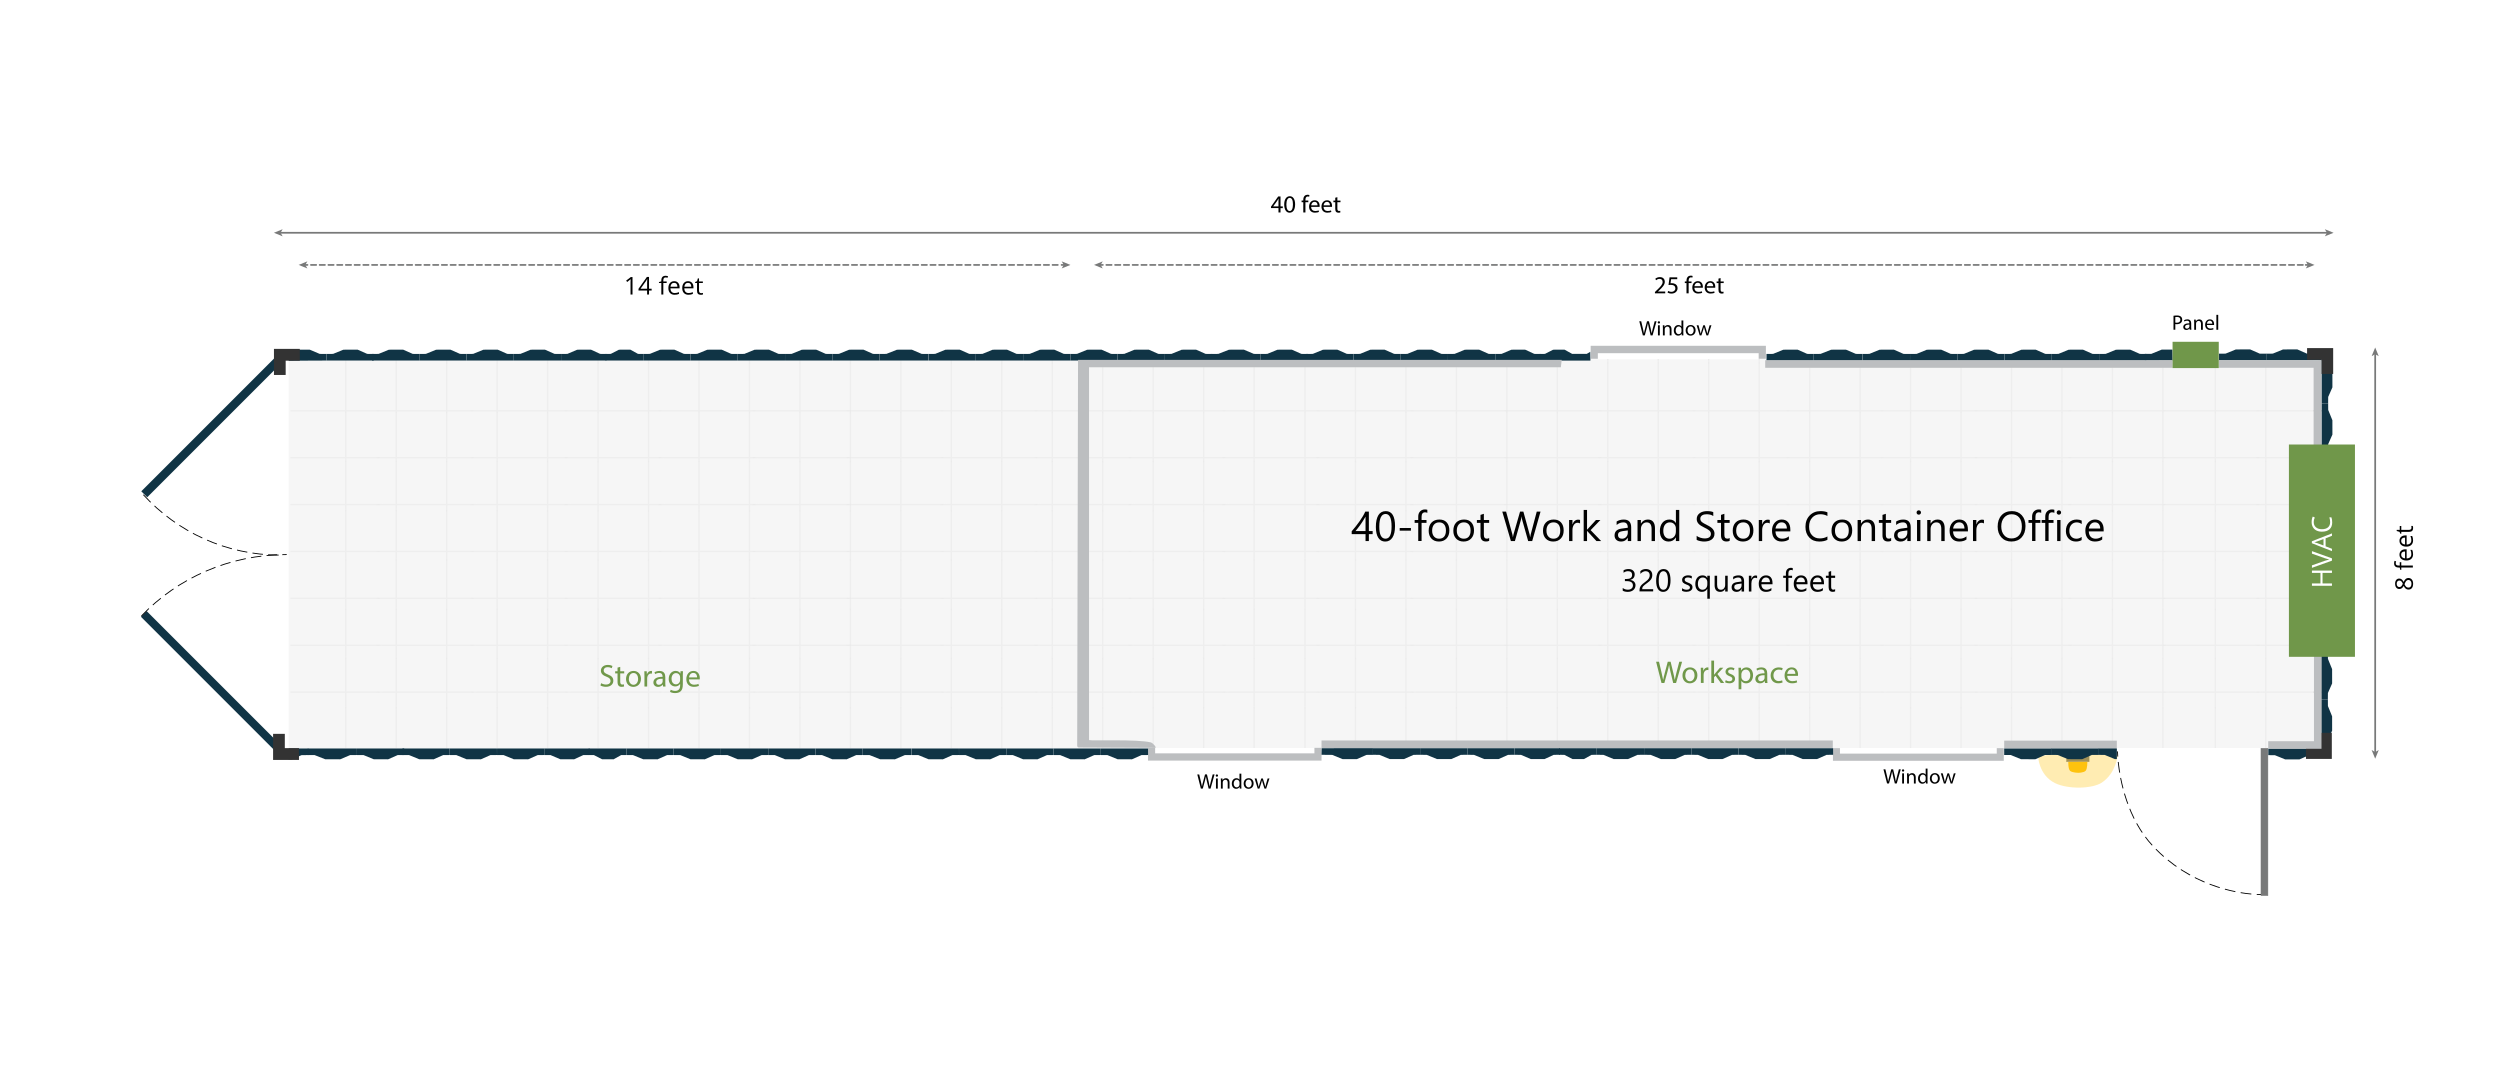<?xml version="1.0" encoding="UTF-8"?>
<svg xmlns="http://www.w3.org/2000/svg" xmlns:xlink="http://www.w3.org/1999/xlink" version="1.1" viewBox="0 0 1427 612">
  <!-- Generator: Adobe Illustrator 29.8.1, SVG Export Plug-In . SVG Version: 2.1.1 Build 2)  -->
  <defs>
    <style>
      .st0, .st1, .st2, .st3, .st4, .st5, .st6, .st7, .st8, .st9, .st10, .st11, .st12, .st13, .st14, .st15, .st16, .st17, .st18, .st19, .st20, .st21, .st22, .st23, .st24, .st25, .st26, .st27, .st28, .st29, .st30, .st31, .st32, .st33, .st34, .st35, .st36, .st37, .st38, .st39, .st40, .st41, .st42, .st43, .st44, .st45, .st46, .st47, .st48, .st49, .st50, .st51, .st52, .st53 {
        fill: none;
      }

      .st1, .st2, .st3 {
        stroke-linecap: round;
      }

      .st1, .st2, .st3, .st4, .st5, .st6, .st54, .st55, .st7, .st8, .st9, .st10, .st11, .st12, .st13, .st14, .st15, .st16, .st17, .st18, .st19, .st20, .st21, .st22, .st23, .st24, .st25, .st26, .st27, .st28, .st29, .st30, .st31, .st32, .st33, .st34, .st35, .st36, .st37, .st38, .st39, .st40, .st41, .st42, .st43, .st44, .st45, .st46, .st47, .st48, .st49, .st50, .st51, .st52, .st53 {
        stroke-miterlimit: 10;
      }

      .st1, .st2, .st3, .st55, .st53 {
        stroke: #787979;
      }

      .st2 {
        stroke-dasharray: 2.99 1.99;
      }

      .st56 {
        fill: #103445;
      }

      .st57 {
        fill: #f4f3f4;
      }

      .st57, .st58 {
        opacity: .8;
      }

      .st59 {
        fill: #010101;
      }

      .st60 {
        fill: #bcbec0;
      }

      .st3 {
        stroke-dasharray: 3 2;
      }

      .st61 {
        opacity: .32;
      }

      .st61, .st62 {
        fill: #fec10f;
      }

      .st63 {
        fill: #70984a;
      }

      .st4 {
        stroke-dasharray: 6.14 3.07;
      }

      .st4, .st5, .st6 {
        stroke: #000;
        stroke-width: .5px;
      }

      .st64 {
        fill: #fff;
      }

      .st5 {
        stroke-dasharray: 6 3;
      }

      .st65, .st55 {
        fill: #787979;
      }

      .st54 {
        fill: #cacaca;
        stroke: #828282;
        stroke-width: .36px;
      }

      .st55 {
        stroke-width: .25px;
      }

      .st7 {
        stroke: url(#Office_and_Living_Flooring1);
      }

      .st8 {
        stroke: url(#Office_and_Living_Flooring5);
      }

      .st9 {
        stroke: url(#Office_and_Living_Flooring2);
      }

      .st10 {
        stroke: url(#Office_and_Living_Flooring3);
      }

      .st11 {
        stroke: url(#Office_and_Living_Flooring6);
      }

      .st12 {
        stroke: url(#Office_and_Living_Flooring7);
      }

      .st13 {
        stroke: url(#Office_and_Living_Flooring8);
      }

      .st14 {
        stroke: url(#Office_and_Living_Flooring9);
      }

      .st15 {
        stroke: url(#Office_and_Living_Flooring4);
      }

      .st16 {
        stroke: url(#Office_and_Living_Flooring45);
      }

      .st17 {
        stroke: url(#Office_and_Living_Flooring41);
      }

      .st18 {
        stroke: url(#Office_and_Living_Flooring40);
      }

      .st19 {
        stroke: url(#Office_and_Living_Flooring43);
      }

      .st20 {
        stroke: url(#Office_and_Living_Flooring42);
      }

      .st21 {
        stroke: url(#Office_and_Living_Flooring44);
      }

      .st22 {
        stroke: url(#Office_and_Living_Flooring36);
      }

      .st23 {
        stroke: url(#Office_and_Living_Flooring32);
      }

      .st24 {
        stroke: url(#Office_and_Living_Flooring31);
      }

      .st25 {
        stroke: url(#Office_and_Living_Flooring33);
      }

      .st26 {
        stroke: url(#Office_and_Living_Flooring30);
      }

      .st27 {
        stroke: url(#Office_and_Living_Flooring12);
      }

      .st28 {
        stroke: url(#Office_and_Living_Flooring13);
      }

      .st29 {
        stroke: url(#Office_and_Living_Flooring19);
      }

      .st30 {
        stroke: url(#Office_and_Living_Flooring17);
      }

      .st31 {
        stroke: url(#Office_and_Living_Flooring15);
      }

      .st32 {
        stroke: url(#Office_and_Living_Flooring16);
      }

      .st33 {
        stroke: url(#Office_and_Living_Flooring14);
      }

      .st34 {
        stroke: url(#Office_and_Living_Flooring18);
      }

      .st35 {
        stroke: url(#Office_and_Living_Flooring10);
      }

      .st36 {
        stroke: url(#Office_and_Living_Flooring11);
      }

      .st37 {
        stroke: url(#Office_and_Living_Flooring22);
      }

      .st38 {
        stroke: url(#Office_and_Living_Flooring20);
      }

      .st39 {
        stroke: url(#Office_and_Living_Flooring27);
      }

      .st40 {
        stroke: url(#Office_and_Living_Flooring38);
      }

      .st41 {
        stroke: url(#Office_and_Living_Flooring39);
      }

      .st42 {
        stroke: url(#Office_and_Living_Flooring34);
      }

      .st43 {
        stroke: url(#Office_and_Living_Flooring35);
      }

      .st44 {
        stroke: url(#Office_and_Living_Flooring21);
      }

      .st45 {
        stroke: url(#Office_and_Living_Flooring37);
      }

      .st46 {
        stroke: url(#Office_and_Living_Flooring29);
      }

      .st47 {
        stroke: url(#Office_and_Living_Flooring28);
      }

      .st48 {
        stroke: url(#Office_and_Living_Flooring26);
      }

      .st49 {
        stroke: url(#Office_and_Living_Flooring24);
      }

      .st50 {
        stroke: url(#Office_and_Living_Flooring23);
      }

      .st51 {
        stroke: url(#Office_and_Living_Flooring25);
      }

      .st66 {
        fill: #333;
      }

      .st67 {
        clip-path: url(#clippath);
      }

      .st52 {
        stroke: url(#Office_and_Living_Flooring);
      }

      .st68 {
        fill: #70974a;
      }
    </style>
    <clipPath id="clippath">
      <rect class="st0" x="165.76" y="205.11" width="1160.35" height="221.84"/>
    </clipPath>
    <pattern id="Office_and_Living_Flooring" data-name="Office and Living Flooring" x="0" y="0" width="36.36" height="36.36" patternTransform="translate(-1672.16 -1845.98) scale(.78 .76)" patternUnits="userSpaceOnUse" viewBox="0 0 36.36 36.36">
      <g>
        <rect class="st0" width="36.36" height="36.36"/>
        <rect class="st54" x=".18" y=".18" width="36" height="36"/>
      </g>
    </pattern>
    <pattern id="Office_and_Living_Flooring1" data-name="Office and Living Flooring" patternTransform="translate(-1643.36 -1845.98) scale(.78 .76)" xlink:href="#Office_and_Living_Flooring"/>
    <pattern id="Office_and_Living_Flooring2" data-name="Office and Living Flooring" patternTransform="translate(-1614.55 -1845.98) scale(.78 .76)" xlink:href="#Office_and_Living_Flooring"/>
    <pattern id="Office_and_Living_Flooring3" data-name="Office and Living Flooring" patternTransform="translate(-1585.75 -1845.98) scale(.78 .76)" xlink:href="#Office_and_Living_Flooring"/>
    <pattern id="Office_and_Living_Flooring4" data-name="Office and Living Flooring" patternTransform="translate(-1556.94 -1845.98) scale(.78 .76)" xlink:href="#Office_and_Living_Flooring"/>
    <pattern id="Office_and_Living_Flooring5" data-name="Office and Living Flooring" patternTransform="translate(-1528.14 -1845.98) scale(.78 .76)" xlink:href="#Office_and_Living_Flooring"/>
    <pattern id="Office_and_Living_Flooring6" data-name="Office and Living Flooring" patternTransform="translate(-1499.33 -1845.98) scale(.78 .76)" xlink:href="#Office_and_Living_Flooring"/>
    <pattern id="Office_and_Living_Flooring7" data-name="Office and Living Flooring" patternTransform="translate(-1470.53 -1845.98) scale(.78 .76)" xlink:href="#Office_and_Living_Flooring"/>
    <pattern id="Office_and_Living_Flooring8" data-name="Office and Living Flooring" patternTransform="translate(-1441.72 -1845.98) scale(.78 .76)" xlink:href="#Office_and_Living_Flooring"/>
    <pattern id="Office_and_Living_Flooring9" data-name="Office and Living Flooring" patternTransform="translate(-1412.92 -1845.98) scale(.78 .76)" xlink:href="#Office_and_Living_Flooring"/>
    <pattern id="Office_and_Living_Flooring10" data-name="Office and Living Flooring" patternTransform="translate(-1384.11 -1845.98) scale(.78 .76)" xlink:href="#Office_and_Living_Flooring"/>
    <pattern id="Office_and_Living_Flooring11" data-name="Office and Living Flooring" patternTransform="translate(-1355.31 -1845.98) scale(.78 .76)" xlink:href="#Office_and_Living_Flooring"/>
    <pattern id="Office_and_Living_Flooring12" data-name="Office and Living Flooring" patternTransform="translate(-1326.5 -1845.98) scale(.78 .76)" xlink:href="#Office_and_Living_Flooring"/>
    <pattern id="Office_and_Living_Flooring13" data-name="Office and Living Flooring" patternTransform="translate(-1297.7 -1845.98) scale(.78 .76)" xlink:href="#Office_and_Living_Flooring"/>
    <pattern id="Office_and_Living_Flooring14" data-name="Office and Living Flooring" patternTransform="translate(-1268.89 -1845.98) scale(.78 .76)" xlink:href="#Office_and_Living_Flooring"/>
    <pattern id="Office_and_Living_Flooring15" data-name="Office and Living Flooring" patternTransform="translate(-1240.09 -1845.98) scale(.78 .76)" xlink:href="#Office_and_Living_Flooring"/>
    <pattern id="Office_and_Living_Flooring16" data-name="Office and Living Flooring" patternTransform="translate(-1211.28 -1845.98) scale(.78 .76)" xlink:href="#Office_and_Living_Flooring"/>
    <pattern id="Office_and_Living_Flooring17" data-name="Office and Living Flooring" patternTransform="translate(-1182.48 -1845.98) scale(.78 .76)" xlink:href="#Office_and_Living_Flooring"/>
    <pattern id="Office_and_Living_Flooring18" data-name="Office and Living Flooring" patternTransform="translate(-1153.67 -1845.98) scale(.78 .76)" xlink:href="#Office_and_Living_Flooring"/>
    <pattern id="Office_and_Living_Flooring19" data-name="Office and Living Flooring" patternTransform="translate(-1632.34 -1845.98) scale(.78 .76)" xlink:href="#Office_and_Living_Flooring"/>
    <pattern id="Office_and_Living_Flooring20" data-name="Office and Living Flooring" patternTransform="translate(-1603.53 -1845.98) scale(.78 .76)" xlink:href="#Office_and_Living_Flooring"/>
    <pattern id="Office_and_Living_Flooring21" data-name="Office and Living Flooring" patternTransform="translate(-1574.73 -1845.98) scale(.78 .76)" xlink:href="#Office_and_Living_Flooring"/>
    <pattern id="Office_and_Living_Flooring22" data-name="Office and Living Flooring" patternTransform="translate(-1545.92 -1845.98) scale(.78 .76)" xlink:href="#Office_and_Living_Flooring"/>
    <pattern id="Office_and_Living_Flooring23" data-name="Office and Living Flooring" patternTransform="translate(-1517.12 -1845.98) scale(.78 .76)" xlink:href="#Office_and_Living_Flooring"/>
    <pattern id="Office_and_Living_Flooring24" data-name="Office and Living Flooring" patternTransform="translate(-1488.31 -1845.98) scale(.78 .76)" xlink:href="#Office_and_Living_Flooring"/>
    <pattern id="Office_and_Living_Flooring25" data-name="Office and Living Flooring" patternTransform="translate(-1459.51 -1845.98) scale(.78 .76)" xlink:href="#Office_and_Living_Flooring"/>
    <pattern id="Office_and_Living_Flooring26" data-name="Office and Living Flooring" patternTransform="translate(-1430.7 -1845.98) scale(.78 .76)" xlink:href="#Office_and_Living_Flooring"/>
    <pattern id="Office_and_Living_Flooring27" data-name="Office and Living Flooring" patternTransform="translate(-1401.9 -1845.98) scale(.78 .76)" xlink:href="#Office_and_Living_Flooring"/>
    <pattern id="Office_and_Living_Flooring28" data-name="Office and Living Flooring" patternTransform="translate(-1373.09 -1845.98) scale(.78 .76)" xlink:href="#Office_and_Living_Flooring"/>
    <pattern id="Office_and_Living_Flooring29" data-name="Office and Living Flooring" patternTransform="translate(-1344.29 -1845.98) scale(.78 .76)" xlink:href="#Office_and_Living_Flooring"/>
    <pattern id="Office_and_Living_Flooring30" data-name="Office and Living Flooring" patternTransform="translate(-1315.48 -1845.98) scale(.78 .76)" xlink:href="#Office_and_Living_Flooring"/>
    <pattern id="Office_and_Living_Flooring31" data-name="Office and Living Flooring" patternTransform="translate(-1286.68 -1845.98) scale(.78 .76)" xlink:href="#Office_and_Living_Flooring"/>
    <pattern id="Office_and_Living_Flooring32" data-name="Office and Living Flooring" patternTransform="translate(-1257.87 -1845.98) scale(.78 .76)" xlink:href="#Office_and_Living_Flooring"/>
    <pattern id="Office_and_Living_Flooring33" data-name="Office and Living Flooring" patternTransform="translate(-1229.07 -1845.98) scale(.78 .76)" xlink:href="#Office_and_Living_Flooring"/>
    <pattern id="Office_and_Living_Flooring34" data-name="Office and Living Flooring" patternTransform="translate(-1200.26 -1845.98) scale(.78 .76)" xlink:href="#Office_and_Living_Flooring"/>
    <pattern id="Office_and_Living_Flooring35" data-name="Office and Living Flooring" patternTransform="translate(-1171.46 -1845.98) scale(.78 .76)" xlink:href="#Office_and_Living_Flooring"/>
    <pattern id="Office_and_Living_Flooring36" data-name="Office and Living Flooring" patternTransform="translate(-1142.65 -1845.98) scale(.78 .76)" xlink:href="#Office_and_Living_Flooring"/>
    <pattern id="Office_and_Living_Flooring37" data-name="Office and Living Flooring" patternTransform="translate(-1200.26 -1845.98) scale(.78 .76)" xlink:href="#Office_and_Living_Flooring"/>
    <pattern id="Office_and_Living_Flooring38" data-name="Office and Living Flooring" patternTransform="translate(-1171.46 -1845.98) scale(.78 .76)" xlink:href="#Office_and_Living_Flooring"/>
    <pattern id="Office_and_Living_Flooring39" data-name="Office and Living Flooring" patternTransform="translate(-19204.6 -1865.81) rotate(90) scale(.76 1.45)" xlink:href="#Office_and_Living_Flooring"/>
    <pattern id="Office_and_Living_Flooring40" data-name="Office and Living Flooring" patternTransform="translate(-19204.6 -1865.81) rotate(90) scale(.76 1.45)" xlink:href="#Office_and_Living_Flooring"/>
    <pattern id="Office_and_Living_Flooring41" data-name="Office and Living Flooring" patternTransform="translate(-19204.6 -1839.05) rotate(90) scale(.76 1.45)" xlink:href="#Office_and_Living_Flooring"/>
    <pattern id="Office_and_Living_Flooring42" data-name="Office and Living Flooring" patternTransform="translate(-19204.6 -1812.28) rotate(90) scale(.76 1.45)" xlink:href="#Office_and_Living_Flooring"/>
    <pattern id="Office_and_Living_Flooring43" data-name="Office and Living Flooring" patternTransform="translate(-19204.6 -1785.52) rotate(90) scale(.76 1.45)" xlink:href="#Office_and_Living_Flooring"/>
    <pattern id="Office_and_Living_Flooring44" data-name="Office and Living Flooring" patternTransform="translate(-19204.6 -1758.76) rotate(90) scale(.76 1.45)" xlink:href="#Office_and_Living_Flooring"/>
    <pattern id="Office_and_Living_Flooring45" data-name="Office and Living Flooring" patternTransform="translate(-19204.6 -1731.99) rotate(90) scale(.76 1.45)" xlink:href="#Office_and_Living_Flooring"/>
  </defs>
  <g id="Layer_4">
    <g class="st58">
      <g class="st67">
        <line class="st52" x1="197.36" y1="188.93" x2="197.36" y2="453.33"/>
        <line class="st7" x1="226.16" y1="188.93" x2="226.16" y2="453.33"/>
        <line class="st9" x1="254.97" y1="188.93" x2="254.97" y2="453.33"/>
        <line class="st10" x1="283.77" y1="188.93" x2="283.77" y2="453.33"/>
        <line class="st15" x1="312.58" y1="188.93" x2="312.58" y2="453.33"/>
        <line class="st8" x1="341.38" y1="188.93" x2="341.38" y2="453.33"/>
        <line class="st11" x1="370.19" y1="188.93" x2="370.19" y2="453.33"/>
        <line class="st12" x1="398.99" y1="188.93" x2="398.99" y2="453.33"/>
        <line class="st13" x1="427.8" y1="188.93" x2="427.8" y2="453.33"/>
        <line class="st14" x1="456.6" y1="188.93" x2="456.6" y2="453.33"/>
        <line class="st35" x1="485.41" y1="188.93" x2="485.41" y2="453.33"/>
        <line class="st36" x1="514.21" y1="188.93" x2="514.21" y2="453.33"/>
        <line class="st27" x1="543.02" y1="188.93" x2="543.02" y2="453.33"/>
        <line class="st28" x1="571.82" y1="188.93" x2="571.82" y2="453.33"/>
        <line class="st33" x1="600.63" y1="188.93" x2="600.63" y2="453.33"/>
        <line class="st31" x1="629.43" y1="188.93" x2="629.43" y2="453.33"/>
        <line class="st32" x1="658.24" y1="188.93" x2="658.24" y2="453.33"/>
        <line class="st30" x1="687.04" y1="188.93" x2="687.04" y2="453.33"/>
        <line class="st34" x1="715.85" y1="188.93" x2="715.85" y2="453.33"/>
        <line class="st29" x1="744.9" y1="188.93" x2="744.9" y2="453.33"/>
        <line class="st38" x1="773.7" y1="188.93" x2="773.7" y2="453.33"/>
        <line class="st44" x1="802.51" y1="188.93" x2="802.51" y2="453.33"/>
        <line class="st37" x1="831.31" y1="188.93" x2="831.31" y2="453.33"/>
        <line class="st50" x1="860.12" y1="188.93" x2="860.12" y2="453.33"/>
        <line class="st49" x1="888.92" y1="188.93" x2="888.92" y2="453.33"/>
        <line class="st51" x1="917.73" y1="188.93" x2="917.73" y2="453.33"/>
        <line class="st48" x1="946.53" y1="188.93" x2="946.53" y2="453.33"/>
        <line class="st39" x1="975.34" y1="188.93" x2="975.34" y2="453.33"/>
        <line class="st47" x1="1004.14" y1="188.93" x2="1004.14" y2="453.33"/>
        <line class="st46" x1="1032.95" y1="188.93" x2="1032.95" y2="453.33"/>
        <line class="st26" x1="1061.75" y1="188.93" x2="1061.75" y2="453.33"/>
        <line class="st24" x1="1090.56" y1="188.93" x2="1090.56" y2="453.33"/>
        <line class="st23" x1="1119.36" y1="188.93" x2="1119.36" y2="453.33"/>
        <line class="st25" x1="1148.17" y1="188.93" x2="1148.17" y2="453.33"/>
        <line class="st42" x1="1176.97" y1="188.93" x2="1176.97" y2="453.33"/>
        <line class="st43" x1="1205.78" y1="188.93" x2="1205.78" y2="453.33"/>
        <line class="st22" x1="1234.58" y1="188.93" x2="1234.58" y2="453.33"/>
        <line class="st45" x1="1264.52" y1="188.93" x2="1264.52" y2="453.33"/>
        <line class="st40" x1="1293.32" y1="188.93" x2="1293.32" y2="453.33"/>
        <line class="st41" x1="1326.08" y1="234.49" x2="146.26" y2="234.49"/>
        <line class="st18" x1="1326.08" y1="261.25" x2="146.26" y2="261.25"/>
        <line class="st17" x1="1326.08" y1="288.01" x2="146.26" y2="288.01"/>
        <line class="st20" x1="1326.08" y1="314.78" x2="146.26" y2="314.78"/>
        <line class="st19" x1="1326.08" y1="341.54" x2="146.26" y2="341.54"/>
        <line class="st21" x1="1326.08" y1="368.31" x2="146.26" y2="368.31"/>
        <line class="st16" x1="1326.08" y1="395.07" x2="146.26" y2="395.07"/>
      </g>
    </g>
    <rect class="st57" x="164.76" y="205.11" width="1155.85" height="221.84"/>
  </g>
  <g id="Layer_8">
    <rect class="st56" x="118.5" y="334.36" width="4.61" height="109.6" transform="translate(-239.79 199.41) rotate(-45)"/>
    <rect class="st56" x="117.87" y="190.54" width="4.81" height="107.3" transform="translate(207.9 -13.52) rotate(45)"/>
    <path class="st5" d="M80.74,351.58c20.52-21.52,50.07-35.03,82.91-35.03"/>
    <path class="st5" d="M81.84,282.4c19.32,21.18,47.14,34.47,78.06,34.47"/>
  </g>
  <g id="Layer_2">
    <polygon class="st60" points="1007.97 197.38 1007.97 204.79 1003.85 204.79 1003.85 201.6 912.05 201.6 912.05 204.79 907.95 204.79 907.95 197.38 1007.97 197.38"/>
    <g>
      <g>
        <path class="st6" d="M1208.67,428.88s0,1.09.14,2.99"/>
        <path class="st4" d="M1209.08,434.93c1.1,10.44,5.12,32.25,19.81,48.01,20.98,22.49,47.32,26.75,57.73,27.54"/>
        <path class="st6" d="M1288.16,510.57c1.92.1,2.99.07,2.99.07"/>
      </g>
      <rect class="st55" x="1290.56" y="427.11" width="3.97" height="84.13"/>
    </g>
    <g>
      <rect class="st55" x="1179.6" y="430.51" width="12.85" height="4.25"/>
      <path class="st62" d="M1180.6,434.93s-.18,4.11,1.07,5.13,4.53,1.06,4.53,1.06c0,0,3.14,0,4.25-1.13s1-5.13,1-5.13l-10.85.07Z"/>
      <path class="st61" d="M1181.68,430.08l-18.36,1.35s.21,10.9,9.68,15.56c7.38,3.63,21.29,3.35,26.76-.31,8-5.34,8.97-15.25,8.97-15.25l-19.15-1.35h-7.9Z"/>
    </g>
    <polygon class="st60" points="1046.24 434.26 1046.24 427.04 1050.25 427.04 1050.25 430.16 1139.75 430.16 1139.75 427.04 1143.75 427.04 1143.75 434.26 1046.24 434.26"/>
    <g>
      <line class="st53" x1="159.89" y1="132.87" x2="1328.47" y2="132.87"/>
      <polygon class="st65" points="156.35 132.87 161.33 134.9 160.15 132.87 161.33 130.83 156.35 132.87"/>
      <polygon class="st65" points="1332 132.87 1327.02 134.9 1328.2 132.87 1327.02 130.83 1332 132.87"/>
    </g>
    <polygon class="st60" points="655.27 434.15 655.27 426.86 659.35 426.86 659.35 430.01 750.27 430.01 750.27 426.86 754.33 426.86 754.33 434.15 655.27 434.15"/>
    <g>
      <line class="st1" x1="173.99" y1="151.21" x2="175.49" y2="151.21"/>
      <line class="st2" x1="177.49" y1="151.21" x2="604.95" y2="151.21"/>
      <line class="st1" x1="605.95" y1="151.21" x2="607.45" y2="151.21"/>
      <polygon class="st65" points="170.46 151.21 175.44 153.24 174.26 151.21 175.44 149.18 170.46 151.21"/>
      <polygon class="st65" points="610.98 151.21 606 153.24 607.18 151.21 606 149.18 610.98 151.21"/>
    </g>
    <g>
      <line class="st1" x1="628" y1="151.21" x2="629.5" y2="151.21"/>
      <line class="st3" x1="631.5" y1="151.21" x2="1315.1" y2="151.21"/>
      <line class="st1" x1="1316.1" y1="151.21" x2="1317.6" y2="151.21"/>
      <polygon class="st65" points="624.47 151.21 629.44 153.24 628.26 151.21 629.44 149.18 624.47 151.21"/>
      <polygon class="st65" points="1321.13 151.21 1316.15 153.24 1317.33 151.21 1316.15 149.18 1321.13 151.21"/>
    </g>
    <g>
      <path class="st59" d="M361.03,168.13h-1.12v-7.12c0-.59.02-1.15.06-1.68-.1.1-.21.2-.32.3-.12.1-.67.55-1.64,1.33l-.61-.78,2.67-2.04h.97v9.99Z"/>
      <path class="st59" d="M371.96,165.83h-1.5v2.3h-1.1v-2.3h-4.9v-.99l4.79-6.76h1.21v6.72h1.5v1.03ZM369.37,164.8v-3.32c0-.65.02-1.39.07-2.21h-.05c-.22.44-.43.8-.62,1.09l-3.15,4.44h3.76Z"/>
      <path class="st59" d="M380.54,161.52h-1.92v6.61h-1.14v-6.61h-1.35v-.51l1.35-.41v-.42c0-1.84.81-2.76,2.43-2.76.4,0,.87.08,1.41.24l-.3.91c-.44-.14-.82-.21-1.13-.21-.43,0-.75.14-.96.43-.21.28-.31.74-.31,1.37v.49h1.92v.88Z"/>
      <path class="st59" d="M385.11,168.27c-1.12,0-2-.34-2.64-1.01-.65-.67-.97-1.61-.97-2.81s.3-2.17.9-2.88c.6-.71,1.41-1.07,2.42-1.07.95,0,1.7.31,2.25.93.55.62.83,1.43.83,2.44v.72h-5.21c.02.88.25,1.55.67,2,.43.46,1.02.68,1.8.68.81,0,1.62-.17,2.41-.51v1.01c-.4.17-.79.3-1.15.37-.36.08-.8.11-1.31.11ZM384.8,161.45c-.61,0-1.09.2-1.45.59s-.57.93-.64,1.63h3.95c0-.72-.16-1.26-.48-1.64-.32-.38-.78-.57-1.38-.57Z"/>
      <path class="st59" d="M393.03,168.27c-1.12,0-2-.34-2.64-1.01-.65-.67-.97-1.61-.97-2.81s.3-2.17.9-2.88c.6-.71,1.41-1.07,2.42-1.07.95,0,1.7.31,2.25.93.55.62.83,1.43.83,2.44v.72h-5.21c.02.88.25,1.55.67,2,.43.46,1.02.68,1.8.68.81,0,1.62-.17,2.41-.51v1.01c-.4.17-.79.3-1.15.37-.36.08-.8.11-1.31.11ZM392.72,161.45c-.61,0-1.09.2-1.45.59s-.57.93-.64,1.63h3.95c0-.72-.16-1.26-.48-1.64-.32-.38-.78-.57-1.38-.57Z"/>
      <path class="st59" d="M400.21,167.33c.2,0,.4-.01.59-.04.19-.03.34-.06.45-.09v.87c-.12.06-.31.11-.55.15-.24.04-.46.06-.65.06-1.46,0-2.19-.76-2.19-2.29v-4.46h-1.08v-.55l1.08-.47.48-1.6h.66v1.74h2.19v.88h-2.19v4.41c0,.45.11.8.32,1.04.22.24.51.36.89.36Z"/>
    </g>
    <polygon class="st56" points="664.95 203.03 664.94 205.79 691.89 205.8 691.9 203.04 691.91 203.04 691.92 202.04 688.17 202 682.73 199.59 674.56 199.61 668.69 202 664.94 202.03 664.94 203.03 664.95 203.03"/>
    <polygon class="st56" points="637.97 203.03 637.96 205.79 664.91 205.8 664.92 203.04 664.93 203.04 664.94 202.04 661.19 202 655.75 199.59 647.58 199.61 641.71 202 637.96 202.03 637.96 203.03 637.97 203.03"/>
    <polygon class="st56" points="610.99 203.03 610.98 205.79 637.93 205.8 637.94 203.04 637.95 203.04 637.96 202.04 634.21 202 628.77 199.59 620.6 199.61 614.73 202 610.98 202.03 610.99 203.03 610.99 203.03"/>
    <polygon class="st56" points="584.01 203.03 584 205.79 610.95 205.8 610.96 203.04 610.97 203.04 610.98 202.04 607.23 202 601.79 199.59 593.62 199.61 587.75 202 584 202.03 584.01 203.03 584.01 203.03"/>
    <polygon class="st56" points="583.97 205.8 583.98 203.04 583.99 203.04 584 202.04 580.25 202 574.81 199.59 566.64 199.61 560.77 202 557.02 202.03 557.03 203.03 557.03 203.03 557.02 205.79 583.97 205.8"/>
    <polygon class="st56" points="547.83 199.59 539.66 199.61 533.79 202 530.04 202.03 530.05 203.03 530.05 203.03 530.04 205.79 556.99 205.8 557 203.04 557.01 203.04 557.02 202.04 553.28 202 547.83 199.59"/>
    <polygon class="st56" points="520.46 199.59 512.01 199.61 505.94 202 502.06 202.03 502.07 203.03 502.07 203.03 502.06 205.79 529.93 205.8 529.95 203.04 529.96 203.04 529.96 202.04 526.09 202 520.46 199.59"/>
    <polygon class="st56" points="492.87 199.59 484.7 199.61 478.84 202 475.08 202.03 475.09 203.03 475.09 203.03 475.08 205.79 502.03 205.8 502.05 203.04 502.05 203.04 502.06 202.04 498.32 202 492.87 199.59"/>
    <polygon class="st56" points="465.89 199.59 457.72 199.61 451.86 202 448.1 202.03 448.11 203.03 448.11 203.03 448.1 205.79 475.05 205.8 475.07 203.04 475.07 203.04 475.08 202.04 471.34 202 465.89 199.59"/>
    <polygon class="st56" points="421.13 203.03 421.12 205.79 448.07 205.8 448.09 203.04 448.09 203.04 448.1 202.04 444.36 202 438.91 199.59 430.74 199.61 424.88 202 421.12 202.03 421.13 203.03 421.13 203.03"/>
    <polygon class="st56" points="394.15 203.03 394.15 205.79 421.09 205.8 421.11 203.04 421.11 203.04 421.12 202.04 417.38 202 411.93 199.59 403.76 199.61 397.9 202 394.14 202.03 394.15 203.03 394.15 203.03"/>
    <polygon class="st56" points="367.17 203.03 367.17 205.79 394.11 205.8 394.13 203.04 394.13 203.04 394.14 202.04 390.4 202 384.95 199.59 376.78 199.61 370.92 202 367.16 202.03 367.17 203.03 367.17 203.03"/>
    <polygon class="st56" points="345.64 203.03 345.63 205.79 367.14 205.8 367.15 203.04 367.16 203.04 367.16 202.04 364.17 202 359.83 199.59 353.31 199.61 348.63 202 345.63 202.03 345.64 203.03 345.64 203.03"/>
    <polygon class="st56" points="320.27 203.03 320.27 205.79 346.12 205.8 346.13 203.04 346.14 203.04 346.15 202.04 342.56 202 337.33 199.59 329.49 199.61 323.87 202 320.26 202.03 320.27 203.03 320.27 203.03"/>
    <polygon class="st56" points="293.3 203.03 293.29 205.79 320.24 205.8 320.25 203.04 320.26 203.04 320.26 202.04 316.52 202 311.07 199.59 302.91 199.61 297.04 202 293.28 202.03 293.29 203.03 293.3 203.03"/>
    <polygon class="st56" points="266.32 203.03 266.31 205.79 293.26 205.8 293.27 203.04 293.28 203.04 293.28 202.04 289.54 202 284.1 199.59 275.93 199.61 270.06 202 266.31 202.03 266.31 203.03 266.32 203.03"/>
    <polygon class="st56" points="239.34 203.03 239.33 205.79 266.28 205.8 266.29 203.04 266.3 203.04 266.31 202.04 262.56 202 257.12 199.59 248.95 199.61 243.08 202 239.33 202.03 239.33 203.03 239.34 203.03"/>
    <polygon class="st56" points="212.36 203.03 212.35 205.79 239.3 205.8 239.31 203.04 239.32 203.04 239.32 202.04 235.58 202 230.14 199.59 221.97 199.61 216.1 202 212.35 202.03 212.35 203.03 212.36 203.03"/>
    <polygon class="st56" points="186.38 203.03 186.37 205.79 213.32 205.8 213.33 203.04 213.34 203.04 213.35 202.04 209.6 202 204.16 199.59 195.99 199.61 190.12 202 186.37 202.03 186.37 203.03 186.38 203.03"/>
    <polygon class="st56" points="164.81 205.9 186.34 205.8 186.35 203.04 186.36 203.04 186.37 202.04 182.47 202 176.8 199.59 168.29 199.61 164.68 200.94 164.81 205.9"/>
    <polygon class="st56" points="1198.17 203.03 1198.17 205.79 1225.11 205.8 1225.13 203.04 1225.13 203.04 1225.14 202.04 1221.4 202 1215.95 199.59 1207.78 199.61 1201.92 202 1198.16 202.03 1198.17 203.03 1198.17 203.03"/>
    <polygon class="st56" points="1171.19 203.03 1171.19 205.79 1198.13 205.8 1198.15 203.04 1198.15 203.04 1198.16 202.04 1194.42 202 1188.97 199.59 1180.8 199.61 1174.94 202 1171.18 202.03 1171.19 203.03 1171.19 203.03"/>
    <polygon class="st56" points="1144.21 203.03 1144.21 205.79 1171.15 205.8 1171.17 203.04 1171.17 203.04 1171.18 202.04 1167.44 202 1161.99 199.59 1153.82 199.61 1147.96 202 1144.2 202.03 1144.21 203.03 1144.21 203.03"/>
    <polygon class="st56" points="1117.23 203.03 1117.23 205.79 1144.17 205.8 1144.19 203.04 1144.2 203.04 1144.2 202.04 1140.46 202 1135.01 199.59 1126.84 199.61 1120.98 202 1117.22 202.03 1117.23 203.03 1117.23 203.03"/>
    <polygon class="st56" points="1117.19 205.8 1117.21 203.04 1117.22 203.04 1117.22 202.04 1113.48 202 1108.03 199.59 1099.87 199.61 1094 202 1090.24 202.03 1090.25 203.03 1090.26 203.03 1090.25 205.79 1117.19 205.8"/>
    <polygon class="st56" points="1081.05 199.59 1072.89 199.61 1067.02 202 1063.26 202.03 1063.27 203.03 1063.28 203.03 1063.27 205.79 1090.22 205.8 1090.23 203.04 1090.24 203.04 1090.24 202.04 1086.5 202 1081.05 199.59"/>
    <polygon class="st56" points="1053.69 199.59 1045.24 199.61 1039.17 202 1035.29 202.03 1035.29 203.03 1035.3 203.03 1035.29 205.79 1063.16 205.8 1063.18 203.04 1063.18 203.04 1063.19 202.04 1059.32 202 1053.69 199.59"/>
    <polygon class="st56" points="1026.1 199.59 1017.93 199.61 1012.06 202 1008.31 202.03 1008.31 203.03 1008.32 203.03 1008.31 205.79 1035.26 205.8 1035.27 203.04 1035.28 203.04 1035.29 202.04 1031.54 202 1026.1 199.59"/>
    <polygon class="st56" points="878.87 203.03 878.86 205.79 907.81 205.84 907.74 203.26 907.71 200.81 905.71 202 897.4 202 893.05 199.59 886.53 199.61 881.85 202 878.86 202.03 878.86 203.03 878.87 203.03"/>
    <polygon class="st56" points="853.5 203.03 853.49 205.79 879.35 205.8 879.36 203.04 879.37 203.04 879.37 202.04 875.78 202 870.56 199.59 862.72 199.61 857.09 202 853.49 202.03 853.5 203.03 853.5 203.03"/>
    <polygon class="st56" points="826.52 203.03 826.51 205.79 853.46 205.8 853.48 203.04 853.48 203.04 853.49 202.04 849.75 202 844.3 199.59 836.13 199.61 830.27 202 826.51 202.03 826.52 203.03 826.52 203.03"/>
    <polygon class="st56" points="799.54 203.03 799.53 205.79 826.48 205.8 826.5 203.04 826.5 203.04 826.51 202.04 822.77 202 817.32 199.59 809.15 199.61 803.29 202 799.53 202.03 799.54 203.03 799.54 203.03"/>
    <polygon class="st56" points="772.56 203.03 772.56 205.79 799.5 205.8 799.52 203.04 799.52 203.04 799.53 202.04 795.79 202 790.34 199.59 782.17 199.61 776.31 202 772.55 202.03 772.56 203.03 772.56 203.03"/>
    <polygon class="st56" points="745.58 203.03 745.58 205.79 772.52 205.8 772.54 203.04 772.54 203.04 772.55 202.04 768.81 202 763.36 199.59 755.19 199.61 749.33 202 745.57 202.03 745.58 203.03 745.58 203.03"/>
    <polygon class="st56" points="719.6 203.03 719.6 205.79 746.54 205.8 746.56 203.04 746.56 203.04 746.57 202.04 742.83 202 737.38 199.59 729.21 199.61 723.35 202 719.59 202.03 719.6 203.03 719.6 203.03"/>
    <polygon class="st56" points="691.51 203.03 691.5 205.79 719.56 205.8 719.58 203.04 719.58 203.04 719.59 202.04 715.69 202 710.02 199.59 701.52 199.61 695.41 202 691.5 202.03 691.51 203.03 691.51 203.03"/>
    <polygon class="st56" points="1266.63 202.88 1266.62 205.65 1293.56 205.65 1293.58 202.89 1293.59 202.89 1293.59 201.89 1289.85 201.86 1284.4 199.45 1276.23 199.46 1270.37 201.85 1266.61 201.88 1266.62 202.88 1266.63 202.88"/>
    <polygon class="st56" points="628.36 429.98 628.35 427.21 655.29 427.21 655.31 429.97 655.32 429.97 655.32 430.97 651.58 431 646.13 433.41 637.97 433.4 632.1 431 628.34 430.98 628.35 429.98 628.36 429.98"/>
    <polygon class="st56" points="601.38 429.98 601.37 427.21 628.32 427.21 628.33 429.97 628.34 429.97 628.34 430.97 624.6 431 619.15 433.41 610.99 433.4 605.12 431 601.36 430.98 601.37 429.98 601.38 429.98"/>
    <polygon class="st56" points="574.4 429.98 574.39 427.21 601.34 427.21 601.35 429.97 601.36 429.97 601.36 430.97 597.62 431 592.17 433.41 584.01 433.4 578.14 431 574.38 430.98 574.39 429.98 574.4 429.98"/>
    <polygon class="st56" points="574.36 427.21 574.37 429.97 574.38 429.97 574.38 430.97 570.64 431 565.2 433.41 557.03 433.4 551.16 431 547.41 430.98 547.41 429.98 547.42 429.98 547.41 427.21 574.36 427.21"/>
    <polygon class="st56" points="538.22 433.41 530.05 433.4 524.18 431 520.43 430.98 520.43 429.98 520.44 429.98 520.43 427.21 547.38 427.21 547.39 429.97 547.4 429.97 547.41 430.97 543.66 431 538.22 433.41"/>
    <polygon class="st56" points="510.85 433.41 502.4 433.4 496.33 431 492.45 430.98 492.45 429.98 492.46 429.98 492.45 427.21 520.32 427.21 520.34 429.97 520.34 429.97 520.35 430.97 516.48 431 510.85 433.41"/>
    <polygon class="st56" points="483.26 433.41 475.09 433.4 469.22 431 465.47 430.98 465.47 429.98 465.48 429.98 465.47 427.21 492.42 427.21 492.43 429.97 492.44 429.97 492.45 430.97 488.7 431 483.26 433.41"/>
    <polygon class="st56" points="456.28 433.41 448.11 433.4 442.24 431 438.49 430.98 438.5 429.98 438.5 429.98 438.49 427.21 465.44 427.21 465.45 429.97 465.46 429.97 465.47 430.97 461.72 431 456.28 433.41"/>
    <polygon class="st56" points="411.52 429.98 411.51 427.21 438.46 427.21 438.47 429.97 438.48 429.97 438.49 430.97 434.74 431 429.3 433.41 421.13 433.4 415.26 431 411.51 430.98 411.52 429.98 411.52 429.98"/>
    <polygon class="st56" points="384.54 429.98 384.53 427.21 411.48 427.21 411.49 429.97 411.5 429.97 411.51 430.97 407.76 431 402.32 433.41 394.15 433.4 388.28 431 384.53 430.98 384.54 429.98 384.54 429.98"/>
    <polygon class="st56" points="357.56 429.98 357.55 427.21 384.5 427.21 384.51 429.97 384.52 429.97 384.53 430.97 380.78 431 375.34 433.41 367.17 433.4 361.3 431 357.55 430.98 357.56 429.98 357.56 429.98"/>
    <polygon class="st56" points="336.03 429.98 336.02 427.21 357.53 427.21 357.54 429.97 357.54 429.97 357.55 430.97 354.56 431 350.22 433.41 343.7 433.4 339.01 431 336.02 430.98 336.02 429.98 336.03 429.98"/>
    <polygon class="st56" points="310.66 429.98 310.65 427.21 336.51 427.21 336.52 429.97 336.53 429.97 336.53 430.97 332.94 431 327.72 433.41 319.88 433.4 314.25 431 310.65 430.98 310.66 429.98 310.66 429.98"/>
    <polygon class="st56" points="283.7 429.98 283.7 427.21 310.64 427.21 310.66 429.97 310.66 429.97 310.67 430.97 306.93 431 301.48 433.41 293.31 433.4 287.45 431 283.69 430.98 283.7 429.98 283.7 429.98"/>
    <polygon class="st56" points="256.72 429.98 256.72 427.21 283.66 427.21 283.68 429.97 283.68 429.97 283.69 430.97 279.95 431 274.5 433.41 266.33 433.4 260.47 431 256.71 430.98 256.72 429.98 256.72 429.98"/>
    <polygon class="st56" points="229.74 429.98 229.74 427.21 256.68 427.21 256.7 429.97 256.7 429.97 256.71 430.97 252.97 431 247.52 433.41 239.35 433.4 233.49 431 229.73 430.98 229.74 429.98 229.74 429.98"/>
    <polygon class="st56" points="203.76 429.98 203.76 427.21 230.7 427.21 230.72 429.97 230.73 429.97 230.73 430.97 226.99 431 221.54 433.41 213.38 433.4 207.51 431 203.75 430.98 203.76 429.98 203.76 429.98"/>
    <polygon class="st56" points="175.67 429.98 175.67 427.21 203.72 427.21 203.74 429.97 203.74 429.97 203.75 430.97 199.86 431 194.19 433.41 185.68 433.4 179.57 431 175.66 430.98 175.67 429.98 175.67 429.98"/>
    <polygon class="st56" points="1143.99 429.94 1143.98 427.18 1170.93 427.17 1170.94 429.93 1170.95 429.93 1170.96 430.93 1167.21 430.97 1161.77 433.38 1153.6 433.36 1147.73 430.97 1143.98 430.94 1143.99 429.94 1143.99 429.94"/>
    <polygon class="st56" points="1037.16 433.28 1028.99 433.27 1023.13 430.87 1019.37 430.85 1019.38 429.85 1019.38 429.85 1019.37 427.08 1046.32 427.08 1046.34 429.84 1046.34 429.84 1046.35 430.84 1042.61 430.87 1037.16 433.28"/>
    <polygon class="st56" points="1010.18 433.28 1002.01 433.27 996.15 430.87 992.39 430.85 992.4 429.85 992.4 429.85 992.39 427.08 1019.34 427.08 1019.36 429.84 1019.36 429.84 1019.37 430.84 1015.63 430.87 1010.18 433.28"/>
    <polygon class="st56" points="965.42 429.85 965.41 427.08 992.36 427.08 992.38 429.84 992.38 429.84 992.39 430.84 988.65 430.87 983.2 433.28 975.03 433.27 969.17 430.87 965.41 430.85 965.42 429.85 965.42 429.85"/>
    <polygon class="st56" points="938.44 429.85 938.44 427.08 965.38 427.08 965.4 429.84 965.4 429.84 965.41 430.84 961.67 430.87 956.22 433.28 948.05 433.27 942.19 430.87 938.43 430.85 938.44 429.85 938.44 429.85"/>
    <polygon class="st56" points="911.46 429.85 911.46 427.08 938.4 427.08 938.42 429.84 938.42 429.84 938.43 430.84 934.69 430.87 929.24 433.28 921.07 433.27 915.21 430.87 911.45 430.85 911.46 429.85 911.46 429.85"/>
    <polygon class="st56" points="889.93 429.85 889.92 427.08 911.43 427.08 911.44 429.84 911.45 429.84 911.45 430.84 908.46 430.87 904.12 433.28 897.6 433.27 892.92 430.87 889.92 430.85 889.93 429.85 889.93 429.85"/>
    <polygon class="st56" points="864.57 429.85 864.56 427.08 890.41 427.08 890.42 429.84 890.43 429.84 890.44 430.84 886.85 430.87 881.62 433.28 873.78 433.27 868.16 430.87 864.55 430.85 864.56 429.85 864.57 429.85"/>
    <polygon class="st56" points="837.59 429.85 837.58 427.08 864.53 427.08 864.54 429.84 864.55 429.84 864.55 430.84 860.81 430.87 855.37 433.28 847.2 433.27 841.33 430.87 837.58 430.85 837.58 429.85 837.59 429.85"/>
    <polygon class="st56" points="810.61 429.85 810.6 427.08 837.55 427.08 837.56 429.84 837.57 429.84 837.58 430.84 833.83 430.87 828.39 433.28 820.22 433.27 814.35 430.87 810.6 430.85 810.6 429.85 810.61 429.85"/>
    <polygon class="st56" points="783.63 429.85 783.62 427.08 810.57 427.08 810.58 429.84 810.59 429.84 810.6 430.84 806.85 430.87 801.41 433.28 793.24 433.27 787.37 430.87 783.62 430.85 783.62 429.85 783.63 429.85"/>
    <polygon class="st56" points="1293.56 202.88 1293.55 205.65 1324.95 205.66 1324.32 201.94 1316.79 201.86 1311.34 199.45 1303.17 199.46 1297.31 201.85 1293.55 201.88 1293.56 202.88 1293.56 202.88"/>
    <polygon class="st56" points="1327.91 203.33 1325.15 203.33 1325.14 230.27 1327.9 230.29 1327.9 230.3 1328.9 230.3 1328.93 226.56 1331.34 221.11 1331.33 212.94 1328.94 207.08 1328.91 203.32 1327.91 203.33 1327.91 203.33"/>
    <polygon class="st56" points="1327.91 230.27 1325.15 230.26 1325.14 257.21 1327.9 257.22 1327.9 257.23 1328.9 257.24 1328.93 253.5 1331.34 248.05 1331.33 239.88 1328.94 234.01 1328.91 230.26 1327.91 230.27 1327.91 230.27"/>
    <polygon class="st56" points="1327.75 372.33 1324.98 372.33 1324.98 399.27 1327.74 399.29 1327.74 399.3 1328.74 399.3 1328.77 395.56 1331.18 390.11 1331.17 381.94 1328.78 376.08 1328.75 372.32 1327.75 372.33 1327.75 372.33"/>
    <polygon class="st56" points="1327.75 399.27 1324.98 399.26 1324.98 426.21 1327.74 426.22 1327.74 426.23 1328.74 426.24 1328.77 422.5 1331.18 417.05 1331.17 408.88 1328.78 403.01 1328.75 399.26 1327.75 399.27 1327.75 399.27"/>
    <polygon class="st56" points="1294.75 430.04 1294.75 427.27 1321.69 427.27 1321.71 430.03 1321.71 430.03 1321.72 431.03 1317.98 431.06 1312.53 433.47 1304.36 433.46 1298.5 431.07 1294.74 431.04 1294.75 430.04 1294.75 430.04"/>
    <polygon class="st56" points="754.42 427.06 783.68 427.03 783.68 429.87 783.68 429.87 783.69 430.87 779.95 430.9 774.5 433.31 766.33 433.3 760.47 430.9 754.32 430.84 754.42 427.06"/>
    <polygon class="st56" points="164.87 427.19 176.01 427.24 176.03 430 176.04 430 176.04 431 172.15 431.03 166.48 433.44 164.55 433.39 164.87 427.19"/>
    <polygon class="st56" points="1224.27 202.99 1224.26 205.76 1240.13 205.71 1240.03 199.56 1233.88 199.57 1228.01 201.97 1224.26 201.99 1224.27 202.99 1224.27 202.99"/>
    <polygon class="st56" points="1170.76 429.91 1170.76 427.15 1197.7 427.14 1197.72 429.9 1197.72 429.9 1197.73 430.9 1193.99 430.93 1188.54 433.34 1180.37 433.33 1174.51 430.94 1170.75 430.91 1170.76 429.91 1170.76 429.91"/>
    <polygon class="st56" points="1197.59 429.89 1197.59 427.12 1208.31 427.13 1208.31 433.27 1207.2 433.31 1201.34 430.91 1197.58 430.89 1197.59 429.89 1197.59 429.89"/>
    <polygon class="st66" points="171.13 205.88 171.13 199.14 156.37 199.14 156.37 214.03 163.06 214.03 163.06 205.88 171.13 205.88"/>
    <polygon class="st66" points="170.65 427.03 170.65 433.77 155.88 433.77 155.88 418.88 162.57 418.88 162.57 427.03 170.65 427.03"/>
    <polygon class="st66" points="1325.03 213.45 1331.77 213.45 1331.77 198.69 1316.88 198.69 1316.88 205.38 1325.03 205.38 1325.03 213.45"/>
    <polygon class="st66" points="1316.24 426.45 1316.24 433.19 1331 433.19 1331 418.3 1324.31 418.3 1324.31 426.45 1316.24 426.45"/>
    <g>
      <rect class="st0" x="1059.77" y="438.71" width="71.81" height="17.61"/>
      <path class="st59" d="M1077.14,447.23l-2.05-8.08h1.1l.96,4.09c.24,1.01.46,2.02.6,2.79h.02c.13-.8.38-1.76.66-2.81l1.08-4.08h1.09l.98,4.1c.23.96.44,1.92.56,2.77h.02c.17-.89.4-1.79.65-2.79l1.07-4.08h1.07l-2.29,8.08h-1.09l-1.02-4.21c-.25-1.03-.42-1.82-.53-2.64h-.02c-.14.8-.32,1.6-.62,2.64l-1.15,4.21h-1.09Z"/>
      <path class="st59" d="M1086.92,439.79c.01.36-.25.65-.67.65-.37,0-.64-.29-.64-.65s.28-.66.66-.66.65.29.65.66ZM1085.75,447.23v-5.8h1.05v5.8h-1.05Z"/>
      <path class="st59" d="M1088.56,443c0-.6-.01-1.09-.05-1.57h.94l.06.96h.02c.29-.55.96-1.09,1.92-1.09.8,0,2.05.48,2.05,2.47v3.47h-1.05v-3.35c0-.94-.35-1.72-1.34-1.72-.7,0-1.24.49-1.42,1.08-.05.13-.07.31-.07.49v3.49h-1.05v-4.23Z"/>
      <path class="st59" d="M1100.23,438.71v7.02c0,.52.01,1.1.05,1.5h-.95l-.05-1.01h-.02c-.32.65-1.03,1.14-1.98,1.14-1.4,0-2.48-1.19-2.48-2.95-.01-1.93,1.19-3.12,2.6-3.12.89,0,1.49.42,1.75.89h.02v-3.47h1.06ZM1099.17,443.79c0-.13-.01-.31-.05-.44-.16-.67-.73-1.22-1.52-1.22-1.09,0-1.74.96-1.74,2.24,0,1.17.58,2.15,1.71,2.15.71,0,1.36-.47,1.55-1.26.04-.14.05-.29.05-.46v-1.01Z"/>
      <path class="st59" d="M1107.24,444.28c0,2.15-1.49,3.08-2.89,3.08-1.57,0-2.78-1.15-2.78-2.99,0-1.94,1.27-3.08,2.88-3.08s2.79,1.21,2.79,2.99ZM1102.63,444.34c0,1.27.73,2.23,1.76,2.23s1.76-.95,1.76-2.25c0-.98-.49-2.23-1.74-2.23s-1.79,1.15-1.79,2.25Z"/>
      <path class="st59" d="M1108.91,441.42l.77,2.95c.17.65.32,1.25.43,1.85h.04c.13-.59.32-1.21.52-1.83l.95-2.96h.89l.9,2.9c.22.7.38,1.31.52,1.89h.04c.1-.59.25-1.2.44-1.88l.83-2.91h1.04l-1.87,5.8h-.96l-.89-2.77c-.2-.65-.37-1.22-.52-1.91h-.02c-.14.7-.32,1.3-.53,1.92l-.94,2.76h-.96l-1.75-5.8h1.08Z"/>
    </g>
    <g>
      <rect class="st0" x="920.39" y="182.94" width="71.81" height="17.61"/>
      <path class="st59" d="M937.75,191.46l-2.05-8.08h1.1l.96,4.09c.24,1.01.46,2.02.6,2.79h.02c.13-.8.38-1.76.66-2.81l1.08-4.08h1.09l.98,4.1c.23.96.44,1.92.56,2.77h.02c.17-.89.4-1.79.65-2.79l1.07-4.08h1.07l-2.29,8.08h-1.09l-1.02-4.21c-.25-1.03-.42-1.82-.53-2.64h-.02c-.14.8-.32,1.6-.62,2.64l-1.15,4.21h-1.09Z"/>
      <path class="st59" d="M947.54,184.02c.01.36-.25.65-.67.65-.37,0-.64-.29-.64-.65s.28-.66.66-.66.65.29.65.66ZM946.36,191.46v-5.8h1.05v5.8h-1.05Z"/>
      <path class="st59" d="M949.17,187.22c0-.6-.01-1.09-.05-1.57h.94l.06.96h.02c.29-.55.96-1.09,1.92-1.09.8,0,2.05.48,2.05,2.47v3.47h-1.05v-3.35c0-.94-.35-1.72-1.34-1.72-.7,0-1.24.49-1.42,1.08-.05.13-.07.31-.07.49v3.49h-1.05v-4.23Z"/>
      <path class="st59" d="M960.84,182.94v7.02c0,.52.01,1.1.05,1.5h-.95l-.05-1.01h-.02c-.32.65-1.03,1.14-1.98,1.14-1.4,0-2.48-1.19-2.48-2.95-.01-1.93,1.19-3.12,2.6-3.12.89,0,1.49.42,1.75.89h.02v-3.47h1.06ZM959.79,188.01c0-.13-.01-.31-.05-.44-.16-.67-.73-1.22-1.52-1.22-1.09,0-1.74.96-1.74,2.24,0,1.17.58,2.15,1.71,2.15.71,0,1.36-.47,1.55-1.26.04-.14.05-.29.05-.46v-1.01Z"/>
      <path class="st59" d="M967.85,188.51c0,2.15-1.49,3.08-2.89,3.08-1.57,0-2.78-1.15-2.78-2.99,0-1.94,1.27-3.08,2.88-3.08s2.79,1.21,2.79,2.99ZM963.24,188.56c0,1.27.73,2.23,1.76,2.23s1.76-.95,1.76-2.25c0-.98-.49-2.23-1.74-2.23s-1.79,1.15-1.79,2.25Z"/>
      <path class="st59" d="M969.52,185.65l.77,2.95c.17.65.32,1.25.43,1.85h.04c.13-.59.32-1.21.52-1.83l.95-2.96h.89l.9,2.9c.22.7.38,1.31.52,1.89h.04c.1-.59.25-1.2.44-1.88l.83-2.91h1.04l-1.87,5.8h-.96l-.89-2.77c-.2-.65-.37-1.22-.52-1.91h-.02c-.14.7-.32,1.3-.53,1.92l-.94,2.76h-.96l-1.75-5.8h1.08Z"/>
    </g>
    <g>
      <rect class="st0" x="916.34" y="157.49" width="95.59" height="15.48"/>
      <path class="st59" d="M944.64,167.43v-.76l.97-.94c2.35-2.21,3.41-3.39,3.42-4.76,0-.92-.45-1.78-1.82-1.78-.83,0-1.53.42-1.95.77l-.4-.87c.64-.53,1.54-.92,2.6-.92,1.98,0,2.81,1.34,2.81,2.65,0,1.68-1.23,3.04-3.17,4.89l-.73.67v.03h4.13v1.02h-5.86Z"/>
      <path class="st59" d="M957.37,159.36h-3.5l-.35,2.34c.21-.03.41-.06.75-.06.71,0,1.41.15,1.98.49.72.41,1.31,1.19,1.31,2.34,0,1.78-1.43,3.11-3.42,3.11-1,0-1.85-.28-2.29-.56l.31-.94c.38.22,1.13.5,1.96.5,1.17,0,2.18-.76,2.18-1.97-.01-1.18-.8-2.02-2.64-2.02-.52,0-.93.06-1.27.1l.59-4.37h4.39v1.04Z"/>
      <path class="st59" d="M962.65,167.43v-5.84h-.96v-.94h.96v-.32c0-.95.21-1.82.79-2.37.47-.45,1.09-.63,1.67-.63.44,0,.82.1,1.06.2l-.17.95c-.18-.08-.44-.15-.79-.15-1.06,0-1.33.92-1.33,1.96v.36h1.65v.94h-1.65v5.84h-1.23Z"/>
      <path class="st59" d="M967.16,164.26c.03,1.67,1.1,2.35,2.35,2.35.89,0,1.43-.15,1.89-.35l.21.88c-.44.2-1.19.42-2.28.42-2.1,0-3.36-1.37-3.36-3.42s1.21-3.66,3.21-3.66c2.23,0,2.83,1.95,2.83,3.19,0,.25-.03.45-.04.57h-4.8ZM970.8,163.38c.01-.79-.33-2-1.72-2-1.26,0-1.81,1.15-1.91,2h3.63Z"/>
      <path class="st59" d="M974.23,164.26c.03,1.67,1.1,2.35,2.35,2.35.89,0,1.43-.15,1.89-.35l.21.88c-.44.2-1.19.42-2.28.42-2.1,0-3.36-1.37-3.36-3.42s1.21-3.66,3.21-3.66c2.23,0,2.83,1.95,2.83,3.19,0,.25-.03.45-.04.57h-4.8ZM977.88,163.38c.01-.79-.33-2-1.72-2-1.26,0-1.81,1.15-1.91,2h3.63Z"/>
      <path class="st59" d="M982.11,158.7v1.95h1.78v.94h-1.78v3.66c0,.84.24,1.32.93,1.32.33,0,.57-.04.72-.08l.06.92c-.24.1-.62.17-1.1.17-.58,0-1.05-.18-1.34-.52-.35-.36-.48-.97-.48-1.77v-3.7h-1.06v-.94h1.06v-1.62l1.21-.32Z"/>
    </g>
    <g>
      <rect class="st0" x="697.6" y="111.32" width="95.59" height="15.48"/>
      <path class="st59" d="M729.75,121.26v-2.48h-4.27v-.81l4.1-5.81h1.34v5.66h1.29v.97h-1.29v2.48h-1.17ZM729.75,117.82v-3.04c0-.48.01-.95.04-1.43h-.04c-.28.53-.51.92-.76,1.34l-2.25,3.1v.03h3.01Z"/>
      <path class="st59" d="M739.25,116.61c0,3.1-1.16,4.8-3.19,4.8-1.79,0-3.01-1.67-3.04-4.68,0-3.05,1.33-4.73,3.19-4.73s3.04,1.71,3.04,4.61ZM734.26,116.75c0,2.37.73,3.71,1.87,3.71,1.27,0,1.88-1.47,1.88-3.8s-.58-3.71-1.87-3.71c-1.09,0-1.88,1.32-1.88,3.8Z"/>
      <path class="st59" d="M743.91,121.26v-5.84h-.96v-.94h.96v-.32c0-.95.21-1.82.79-2.37.47-.45,1.09-.63,1.67-.63.44,0,.82.1,1.06.2l-.17.95c-.18-.08-.44-.15-.79-.15-1.06,0-1.33.92-1.33,1.96v.36h1.65v.94h-1.65v5.84h-1.23Z"/>
      <path class="st59" d="M748.41,118.1c.03,1.67,1.1,2.35,2.35,2.35.89,0,1.43-.15,1.89-.35l.21.88c-.44.2-1.19.42-2.28.42-2.1,0-3.36-1.37-3.36-3.42s1.21-3.66,3.21-3.66c2.23,0,2.83,1.95,2.83,3.19,0,.25-.03.45-.04.57h-4.8ZM752.06,117.21c.01-.79-.33-2-1.72-2-1.26,0-1.81,1.15-1.91,2h3.63Z"/>
      <path class="st59" d="M755.49,118.1c.03,1.67,1.1,2.35,2.35,2.35.89,0,1.43-.15,1.89-.35l.21.88c-.44.2-1.19.42-2.28.42-2.1,0-3.36-1.37-3.36-3.42s1.21-3.66,3.21-3.66c2.23,0,2.83,1.95,2.83,3.19,0,.25-.03.45-.04.57h-4.8ZM759.13,117.21c.01-.79-.33-2-1.72-2-1.26,0-1.81,1.15-1.91,2h3.63Z"/>
      <path class="st59" d="M763.37,112.54v1.95h1.78v.94h-1.78v3.66c0,.84.24,1.32.93,1.32.33,0,.57-.04.72-.08l.06.92c-.24.1-.62.17-1.1.17-.58,0-1.05-.18-1.34-.52-.35-.36-.48-.97-.48-1.77v-3.7h-1.06v-.94h1.06v-1.62l1.21-.32Z"/>
    </g>
    <g>
      <path class="st59" d="M781.35,292.03v11.1h2.16v1.76h-2.16v3.95h-1.9v-3.95h-7.9v-1.66c.73-.83,1.48-1.71,2.23-2.65s1.47-1.9,2.15-2.87,1.32-1.94,1.9-2.9,1.07-1.89,1.47-2.77h2.05ZM773.72,303.12h5.73v-8.23c-.59,1.02-1.14,1.94-1.66,2.74s-1.02,1.54-1.49,2.19-.92,1.25-1.35,1.78-.84,1.04-1.22,1.51Z"/>
      <path class="st59" d="M796.28,300.36c0,1.41-.13,2.65-.38,3.74s-.62,2-1.1,2.75-1.07,1.31-1.77,1.7-1.49.58-2.38.58c-.84,0-1.6-.19-2.26-.56s-1.22-.91-1.67-1.62-.8-1.58-1.03-2.62-.35-2.22-.35-3.56c0-1.47.12-2.77.37-3.89s.61-2.07,1.08-2.83,1.07-1.34,1.78-1.72,1.52-.58,2.43-.58c3.52,0,5.29,2.87,5.29,8.61ZM794.31,300.54c0-4.78-1.14-7.17-3.41-7.17-2.4,0-3.6,2.43-3.6,7.3,0,4.54,1.18,6.81,3.53,6.81s3.48-2.31,3.48-6.94Z"/>
      <path class="st59" d="M805.35,302.9h-6.4v-1.51h6.4v1.51Z"/>
      <path class="st59" d="M814.74,292.75c-.38-.21-.8-.32-1.28-.32-1.34,0-2.02.85-2.02,2.54v1.85h2.81v1.64h-2.81v10.36h-1.91v-10.36h-2.05v-1.64h2.05v-1.95c0-1.26.36-2.25,1.09-2.98s1.63-1.1,2.72-1.1c.59,0,1.05.07,1.39.21v1.73Z"/>
      <path class="st59" d="M821.33,309.11c-1.77,0-3.19-.56-4.25-1.68s-1.59-2.61-1.59-4.46c0-2.02.55-3.59,1.65-4.72s2.59-1.7,4.46-1.7,3.19.55,4.19,1.65,1.51,2.63,1.51,4.58-.54,3.45-1.62,4.6-2.53,1.73-4.35,1.73ZM821.47,298.17c-1.23,0-2.21.42-2.93,1.26s-1.08,2-1.08,3.47.36,2.54,1.09,3.36,1.7,1.23,2.92,1.23,2.2-.4,2.87-1.21,1-1.95,1-3.43-.33-2.66-1-3.47-1.62-1.22-2.87-1.22Z"/>
      <path class="st59" d="M835.4,309.11c-1.77,0-3.19-.56-4.25-1.68s-1.59-2.61-1.59-4.46c0-2.02.55-3.59,1.65-4.72s2.59-1.7,4.46-1.7,3.19.55,4.19,1.65,1.51,2.63,1.51,4.58-.54,3.45-1.62,4.6-2.53,1.73-4.35,1.73ZM835.54,298.17c-1.23,0-2.21.42-2.93,1.26s-1.08,2-1.08,3.47.36,2.54,1.09,3.36,1.7,1.23,2.92,1.23,2.2-.4,2.87-1.21,1-1.95,1-3.43-.33-2.66-1-3.47-1.62-1.22-2.87-1.22Z"/>
      <path class="st59" d="M850.01,308.71c-.45.25-1.05.38-1.79.38-2.1,0-3.15-1.17-3.15-3.52v-7.1h-2.06v-1.64h2.06v-2.93l1.92-.62v3.55h3.02v1.64h-3.02v6.76c0,.8.14,1.38.41,1.72s.73.52,1.36.52c.48,0,.9-.13,1.25-.4v1.64Z"/>
      <path class="st59" d="M879.33,292.03l-4.75,16.8h-2.31l-3.46-12.28c-.15-.52-.24-1.09-.27-1.71h-.05c-.05.58-.15,1.14-.3,1.69l-3.48,12.3h-2.29l-4.92-16.8h2.17l3.57,12.89c.15.54.24,1.1.28,1.69h.06c.04-.41.16-.98.36-1.69l3.71-12.89h1.89l3.56,12.98c.12.45.22.97.28,1.57h.05c.03-.41.14-.95.32-1.62l3.43-12.94h2.13Z"/>
      <path class="st59" d="M886.58,309.11c-1.77,0-3.19-.56-4.25-1.68s-1.59-2.61-1.59-4.46c0-2.02.55-3.59,1.65-4.72s2.59-1.7,4.46-1.7,3.19.55,4.19,1.65,1.51,2.63,1.51,4.58-.54,3.45-1.62,4.6-2.53,1.73-4.35,1.73ZM886.72,298.17c-1.23,0-2.21.42-2.93,1.26s-1.08,2-1.08,3.47.36,2.54,1.09,3.36,1.7,1.23,2.92,1.23,2.2-.4,2.87-1.21,1-1.95,1-3.43-.33-2.66-1-3.47-1.62-1.22-2.87-1.22Z"/>
      <path class="st59" d="M901.89,298.78c-.34-.26-.82-.39-1.45-.39-.82,0-1.51.39-2.06,1.16s-.83,1.83-.83,3.16v6.12h-1.92v-12h1.92v2.47h.05c.27-.84.69-1.5,1.25-1.97s1.19-.71,1.89-.71c.5,0,.88.05,1.15.16v1.99Z"/>
      <path class="st59" d="M913.93,308.83h-2.7l-5.3-5.77h-.05v5.77h-1.92v-17.77h1.92v11.26h.05l5.04-5.5h2.52l-5.57,5.79,6,6.21Z"/>
      <path class="st59" d="M931.07,308.83h-1.92v-1.88h-.05c-.84,1.44-2.07,2.16-3.69,2.16-1.2,0-2.13-.32-2.81-.95s-1.01-1.47-1.01-2.52c0-2.24,1.32-3.55,3.96-3.91l3.6-.5c0-2.04-.82-3.06-2.47-3.06-1.45,0-2.75.49-3.91,1.48v-1.97c1.18-.75,2.54-1.12,4.08-1.12,2.82,0,4.23,1.49,4.23,4.48v7.8ZM929.15,302.76l-2.89.4c-.89.12-1.56.35-2.02.66s-.68.88-.68,1.68c0,.59.21,1.06.63,1.44s.97.56,1.67.56c.95,0,1.74-.33,2.36-1s.93-1.51.93-2.54v-1.2Z"/>
      <path class="st59" d="M944.65,308.83h-1.92v-6.84c0-2.55-.93-3.82-2.79-3.82-.96,0-1.76.36-2.38,1.08s-.94,1.63-.94,2.74v6.84h-1.92v-12h1.92v1.99h.05c.91-1.52,2.22-2.27,3.94-2.27,1.31,0,2.32.42,3.01,1.27s1.04,2.07,1.04,3.67v7.34Z"/>
      <path class="st59" d="M958.51,308.83h-1.92v-2.04h-.05c-.89,1.55-2.27,2.32-4.12,2.32-1.51,0-2.71-.54-3.62-1.61s-1.35-2.54-1.35-4.39c0-1.98.5-3.57,1.5-4.77s2.33-1.79,4-1.79,2.85.65,3.6,1.95h.05v-7.43h1.92v17.77ZM956.59,303.4v-1.77c0-.97-.32-1.79-.96-2.46s-1.45-1.01-2.44-1.01c-1.17,0-2.09.43-2.77,1.29s-1.01,2.05-1.01,3.56c0,1.38.32,2.47.97,3.28s1.51,1.2,2.6,1.2,1.94-.39,2.61-1.16,1-1.75,1-2.93Z"/>
      <path class="st59" d="M968.45,308.15v-2.32c.27.23.58.45.96.63s.76.35,1.17.47.82.23,1.24.3.8.11,1.15.11c1.21,0,2.12-.22,2.71-.67s.9-1.1.9-1.94c0-.45-.1-.85-.3-1.18s-.47-.64-.83-.92-.77-.54-1.25-.8-1-.52-1.55-.8c-.59-.3-1.13-.6-1.64-.9s-.95-.64-1.32-1.01-.67-.78-.88-1.25-.32-1.01-.32-1.63c0-.77.17-1.43.5-2s.78-1.03,1.32-1.4,1.17-.64,1.87-.82,1.41-.27,2.14-.27c1.66,0,2.86.2,3.62.6v2.21c-.99-.69-2.27-1.03-3.82-1.03-.43,0-.86.04-1.29.13s-.81.24-1.15.44-.61.46-.82.79-.32.71-.32,1.17c0,.43.08.8.24,1.11s.4.6.71.86.69.51,1.14.75.97.51,1.55.8c.6.3,1.17.61,1.71.94s1.01.69,1.42,1.09.73.84.97,1.32.36,1.04.36,1.66c0,.83-.16,1.53-.49,2.1s-.76,1.04-1.31,1.4-1.19.62-1.9.78-1.48.24-2.27.24c-.27,0-.59-.02-.98-.06s-.79-.11-1.2-.19-.79-.18-1.15-.3-.65-.26-.87-.4Z"/>
      <path class="st59" d="M987.29,308.71c-.45.25-1.05.38-1.79.38-2.1,0-3.15-1.17-3.15-3.52v-7.1h-2.06v-1.64h2.06v-2.93l1.92-.62v3.55h3.02v1.64h-3.02v6.76c0,.8.14,1.38.41,1.72s.73.52,1.36.52c.48,0,.9-.13,1.25-.4v1.64Z"/>
      <path class="st59" d="M994.88,309.11c-1.77,0-3.19-.56-4.25-1.68s-1.59-2.61-1.59-4.46c0-2.02.55-3.59,1.65-4.72s2.59-1.7,4.46-1.7,3.19.55,4.19,1.65,1.51,2.63,1.51,4.58-.54,3.45-1.62,4.6-2.53,1.73-4.35,1.73ZM995.02,298.17c-1.23,0-2.21.42-2.93,1.26s-1.08,2-1.08,3.47.36,2.54,1.09,3.36,1.7,1.23,2.92,1.23,2.2-.4,2.87-1.21,1-1.95,1-3.43-.33-2.66-1-3.47-1.62-1.22-2.87-1.22Z"/>
      <path class="st59" d="M1010.18,298.78c-.34-.26-.82-.39-1.45-.39-.82,0-1.51.39-2.06,1.16s-.83,1.83-.83,3.16v6.12h-1.92v-12h1.92v2.47h.05c.27-.84.69-1.5,1.25-1.97s1.19-.71,1.89-.71c.5,0,.88.05,1.15.16v1.99Z"/>
      <path class="st59" d="M1021.91,303.31h-8.47c.03,1.34.39,2.37,1.08,3.09s1.63,1.09,2.84,1.09c1.35,0,2.59-.45,3.73-1.34v1.8c-1.05.77-2.45,1.15-4.18,1.15s-3.03-.54-4-1.63-1.45-2.62-1.45-4.6c0-1.87.53-3.39,1.59-4.56s2.37-1.76,3.94-1.76,2.79.51,3.64,1.52,1.29,2.43,1.29,4.23v1.01ZM1019.94,301.68c0-1.11-.28-1.97-.8-2.59s-1.26-.93-2.2-.93-1.68.32-2.31.97-1.02,1.5-1.17,2.54h6.48Z"/>
      <path class="st59" d="M1043.09,308.13c-1.24.66-2.79.98-4.64.98-2.39,0-4.3-.77-5.74-2.31s-2.16-3.56-2.16-6.06c0-2.69.81-4.86,2.43-6.52s3.67-2.48,6.15-2.48c1.59,0,2.91.23,3.96.69v2.1c-1.2-.67-2.53-1.01-3.98-1.01-1.93,0-3.49.64-4.69,1.93s-1.8,3.01-1.8,5.17.56,3.68,1.68,4.89,2.59,1.82,4.41,1.82c1.69,0,3.15-.38,4.38-1.12v1.91Z"/>
      <path class="st59" d="M1051.27,309.11c-1.77,0-3.19-.56-4.25-1.68s-1.59-2.61-1.59-4.46c0-2.02.55-3.59,1.65-4.72s2.59-1.7,4.46-1.7,3.19.55,4.19,1.65,1.51,2.63,1.51,4.58-.54,3.45-1.62,4.6-2.53,1.73-4.35,1.73ZM1051.41,298.17c-1.23,0-2.21.42-2.93,1.26s-1.08,2-1.08,3.47.36,2.54,1.09,3.36,1.7,1.23,2.92,1.23,2.2-.4,2.87-1.21,1-1.95,1-3.43-.33-2.66-1-3.47-1.62-1.22-2.87-1.22Z"/>
      <path class="st59" d="M1070.27,308.83h-1.92v-6.84c0-2.55-.93-3.82-2.79-3.82-.96,0-1.76.36-2.38,1.08s-.94,1.63-.94,2.74v6.84h-1.92v-12h1.92v1.99h.05c.91-1.52,2.22-2.27,3.94-2.27,1.31,0,2.32.42,3.01,1.27s1.04,2.07,1.04,3.67v7.34Z"/>
      <path class="st59" d="M1079.46,308.71c-.45.25-1.05.38-1.79.38-2.1,0-3.15-1.17-3.15-3.52v-7.1h-2.06v-1.64h2.06v-2.93l1.92-.62v3.55h3.02v1.64h-3.02v6.76c0,.8.14,1.38.41,1.72s.73.52,1.36.52c.48,0,.9-.13,1.25-.4v1.64Z"/>
      <path class="st59" d="M1090.62,308.83h-1.92v-1.88h-.05c-.84,1.44-2.07,2.16-3.69,2.16-1.2,0-2.13-.32-2.81-.95s-1.01-1.47-1.01-2.52c0-2.24,1.32-3.55,3.96-3.91l3.6-.5c0-2.04-.82-3.06-2.47-3.06-1.45,0-2.75.49-3.91,1.48v-1.97c1.18-.75,2.54-1.12,4.08-1.12,2.82,0,4.23,1.49,4.23,4.48v7.8ZM1088.7,302.76l-2.89.4c-.89.12-1.56.35-2.02.66s-.68.88-.68,1.68c0,.59.21,1.06.63,1.44s.97.56,1.67.56c.95,0,1.74-.33,2.36-1s.93-1.51.93-2.54v-1.2Z"/>
      <path class="st59" d="M1095.22,293.78c-.34,0-.64-.12-.88-.35s-.36-.53-.36-.89.12-.66.36-.9.54-.36.88-.36.65.12.9.36.37.54.37.9-.12.64-.37.88-.54.36-.9.36ZM1096.16,308.83h-1.92v-12h1.92v12Z"/>
      <path class="st59" d="M1110.01,308.83h-1.92v-6.84c0-2.55-.93-3.82-2.79-3.82-.96,0-1.76.36-2.38,1.08s-.94,1.63-.94,2.74v6.84h-1.92v-12h1.92v1.99h.05c.91-1.52,2.22-2.27,3.94-2.27,1.31,0,2.32.42,3.01,1.27s1.04,2.07,1.04,3.67v7.34Z"/>
      <path class="st59" d="M1123.28,303.31h-8.47c.03,1.34.39,2.37,1.08,3.09s1.63,1.09,2.84,1.09c1.35,0,2.59-.45,3.73-1.34v1.8c-1.05.77-2.45,1.15-4.18,1.15s-3.03-.54-4-1.63-1.45-2.62-1.45-4.6c0-1.87.53-3.39,1.59-4.56s2.37-1.76,3.94-1.76,2.79.51,3.64,1.52,1.29,2.43,1.29,4.23v1.01ZM1121.31,301.68c0-1.11-.28-1.97-.8-2.59s-1.26-.93-2.2-.93-1.68.32-2.31.97-1.02,1.5-1.17,2.54h6.48Z"/>
      <path class="st59" d="M1132.44,298.78c-.34-.26-.82-.39-1.45-.39-.82,0-1.51.39-2.06,1.16s-.83,1.83-.83,3.16v6.12h-1.92v-12h1.92v2.47h.05c.27-.84.69-1.5,1.25-1.97s1.19-.71,1.89-.71c.5,0,.88.05,1.15.16v1.99Z"/>
      <path class="st59" d="M1148.13,309.11c-2.38,0-4.29-.79-5.72-2.36s-2.15-3.61-2.15-6.13c0-2.7.73-4.86,2.19-6.47s3.45-2.41,5.96-2.41c2.32,0,4.19.78,5.61,2.34s2.13,3.61,2.13,6.13c0,2.74-.73,4.91-2.18,6.5s-3.4,2.39-5.84,2.39ZM1148.27,293.53c-1.77,0-3.2.64-4.3,1.91s-1.65,2.95-1.65,5.02.54,3.74,1.61,5,2.47,1.89,4.2,1.89c1.84,0,3.3-.6,4.36-1.8s1.59-2.89,1.59-5.05-.52-3.93-1.55-5.14-2.45-1.82-4.27-1.82Z"/>
      <path class="st59" d="M1165.13,292.75c-.38-.21-.8-.32-1.28-.32-1.34,0-2.02.85-2.02,2.54v1.85h2.81v1.64h-2.81v10.36h-1.91v-10.36h-2.05v-1.64h2.05v-1.95c0-1.26.36-2.25,1.09-2.98s1.63-1.1,2.72-1.1c.59,0,1.05.07,1.39.21v1.73Z"/>
      <path class="st59" d="M1172.64,292.75c-.38-.21-.8-.32-1.28-.32-1.34,0-2.02.85-2.02,2.54v1.85h2.81v1.64h-2.81v10.36h-1.91v-10.36h-2.05v-1.64h2.05v-1.95c0-1.26.36-2.25,1.09-2.98s1.63-1.1,2.72-1.1c.59,0,1.05.07,1.39.21v1.73Z"/>
      <path class="st59" d="M1175.2,293.78c-.34,0-.64-.12-.88-.35s-.36-.53-.36-.89.12-.66.36-.9.54-.36.88-.36.65.12.9.36.37.54.37.9-.12.64-.37.88-.54.36-.9.36ZM1176.14,308.83h-1.92v-12h1.92v12Z"/>
      <path class="st59" d="M1188.21,308.28c-.92.55-2.02.83-3.28.83-1.71,0-3.09-.56-4.14-1.67s-1.58-2.56-1.58-4.33c0-1.98.57-3.56,1.7-4.76s2.64-1.8,4.54-1.8c1.05,0,1.98.2,2.79.59v1.97c-.89-.62-1.84-.94-2.86-.94-1.23,0-2.23.44-3.02,1.32s-1.18,2.03-1.18,3.46.37,2.52,1.11,3.33,1.73,1.22,2.97,1.22c1.05,0,2.03-.35,2.95-1.04v1.83Z"/>
      <path class="st59" d="M1200.76,303.31h-8.47c.03,1.34.39,2.37,1.08,3.09s1.63,1.09,2.84,1.09c1.35,0,2.59-.45,3.73-1.34v1.8c-1.05.77-2.45,1.15-4.18,1.15s-3.03-.54-4-1.63-1.45-2.62-1.45-4.6c0-1.87.53-3.39,1.59-4.56s2.37-1.76,3.94-1.76,2.79.51,3.64,1.52,1.29,2.43,1.29,4.23v1.01ZM1198.79,301.68c0-1.11-.28-1.97-.8-2.59s-1.26-.93-2.2-.93-1.68.32-2.31.97-1.02,1.5-1.17,2.54h6.48Z"/>
      <path class="st59" d="M933.54,334.06c0,.57-.11,1.09-.32,1.55s-.52.86-.9,1.19c-.39.33-.86.59-1.4.77s-1.15.27-1.8.27c-1.2,0-2.16-.23-2.87-.69v-1.55c.85.67,1.82,1,2.92,1,.44,0,.84-.06,1.19-.17s.66-.27.91-.48c.26-.21.45-.47.59-.76.14-.3.21-.64.21-1.01,0-1.65-1.17-2.47-3.52-2.47h-1.05v-1.22h.99c2.07,0,3.11-.77,3.11-2.32,0-1.43-.79-2.14-2.37-2.14-.89,0-1.73.3-2.5.9v-1.4c.8-.48,1.76-.72,2.87-.72.53,0,1,.07,1.43.22s.79.35,1.1.62.54.58.71.95c.17.37.25.78.25,1.22,0,1.66-.84,2.72-2.51,3.2v.04c.43.05.82.15,1.19.31s.68.37.94.63.47.56.62.91c.15.35.22.73.22,1.16Z"/>
      <path class="st59" d="M941.65,328.33c0-.39-.06-.72-.18-1.01-.12-.29-.29-.53-.49-.72-.21-.19-.45-.33-.73-.43s-.59-.14-.91-.14c-.28,0-.56.04-.83.11s-.53.18-.79.32c-.25.13-.5.3-.74.48-.24.19-.46.4-.66.62v-1.55c.4-.39.86-.69,1.36-.9.5-.21,1.11-.31,1.83-.31.52,0,.99.08,1.43.22s.82.37,1.14.65.58.64.76,1.06c.18.42.28.91.28,1.45,0,.5-.06.95-.17,1.35-.12.4-.29.79-.52,1.14s-.52.7-.87,1.03-.76.66-1.24,1c-.59.42-1.08.78-1.46,1.08-.38.3-.69.58-.91.84-.23.26-.38.52-.47.78-.09.26-.14.56-.14.9h6.28v1.29h-7.78v-.62c0-.54.06-1.01.18-1.42s.31-.8.58-1.17.62-.74,1.06-1.11c.44-.37.97-.79,1.6-1.25.46-.33.84-.64,1.15-.94.31-.3.56-.6.74-.9s.32-.6.4-.91c.08-.31.12-.63.12-.98Z"/>
      <path class="st59" d="M953.54,331.28c0,1.05-.1,1.99-.29,2.8-.19.81-.47,1.5-.83,2.06-.36.56-.8.98-1.33,1.28-.52.29-1.12.43-1.79.43-.63,0-1.2-.14-1.69-.42-.5-.28-.91-.68-1.25-1.22s-.6-1.19-.77-1.96-.26-1.67-.26-2.67c0-1.1.09-2.07.28-2.92.18-.84.46-1.55.81-2.12s.8-1,1.33-1.29c.53-.29,1.14-.44,1.82-.44,2.64,0,3.96,2.15,3.96,6.46ZM952.06,331.42c0-3.59-.85-5.38-2.56-5.38-1.8,0-2.7,1.83-2.7,5.48,0,3.4.88,5.11,2.65,5.11s2.61-1.73,2.61-5.2Z"/>
      <path class="st59" d="M960.12,337.3v-1.55c.79.58,1.65.87,2.59.87,1.27,0,1.9-.42,1.9-1.27,0-.24-.05-.44-.16-.61s-.25-.32-.44-.44c-.18-.13-.4-.24-.65-.35s-.52-.21-.8-.32c-.4-.16-.75-.32-1.05-.48-.3-.16-.55-.34-.76-.54-.2-.2-.36-.43-.46-.69-.1-.26-.15-.56-.15-.91,0-.42.1-.79.29-1.12s.45-.6.77-.82.69-.39,1.1-.5c.41-.11.84-.17,1.28-.17.78,0,1.48.13,2.09.4v1.46c-.66-.43-1.42-.65-2.29-.65-.27,0-.51.03-.73.09s-.4.15-.56.26c-.16.11-.28.25-.36.4s-.13.33-.13.51c0,.23.04.43.13.59s.21.3.37.42.36.23.6.33.5.21.8.33c.4.15.76.31,1.07.47s.59.34.81.54.39.43.51.7.18.58.18.94c0,.45-.1.83-.29,1.16-.2.33-.46.6-.79.82s-.71.38-1.13.48-.88.16-1.34.16c-.93,0-1.73-.18-2.41-.54Z"/>
      <path class="st59" d="M975.98,341.77h-1.44v-5.69h-.04c-.63,1.17-1.65,1.76-3.08,1.76-1.13,0-2.04-.4-2.72-1.21-.68-.8-1.02-1.9-1.02-3.29,0-1.49.38-2.69,1.12-3.58s1.76-1.34,3.02-1.34,2.12.49,2.67,1.46h.04v-1.25h1.44v13.14ZM974.54,333.58v-1.31c0-.74-.24-1.36-.72-1.87-.48-.51-1.1-.76-1.84-.76-.87,0-1.55.32-2.06.96s-.76,1.54-.76,2.71c0,1.04.24,1.85.73,2.44.49.59,1.11.88,1.88.88.84,0,1.52-.29,2.02-.87.5-.58.75-1.31.75-2.18Z"/>
      <path class="st59" d="M986.18,337.63h-1.44v-1.42h-.04c-.6,1.09-1.52,1.63-2.78,1.63-2.14,0-3.22-1.28-3.22-3.83v-5.38h1.43v5.15c0,1.9.73,2.85,2.18,2.85.7,0,1.28-.26,1.74-.78.45-.52.68-1.2.68-2.04v-5.19h1.44v9Z"/>
      <path class="st59" d="M995.53,337.63h-1.44v-1.41h-.04c-.63,1.08-1.55,1.62-2.77,1.62-.9,0-1.6-.24-2.11-.71s-.76-1.1-.76-1.89c0-1.68.99-2.66,2.97-2.94l2.7-.38c0-1.53-.62-2.29-1.85-2.29-1.08,0-2.06.37-2.94,1.11v-1.48c.88-.56,1.9-.84,3.06-.84,2.12,0,3.17,1.12,3.17,3.36v5.85ZM994.09,333.08l-2.17.3c-.67.09-1.17.26-1.51.5s-.51.66-.51,1.26c0,.44.16.8.47,1.08.31.28.73.42,1.25.42.71,0,1.3-.25,1.77-.75.46-.5.7-1.14.7-1.9v-.9Z"/>
      <path class="st59" d="M1002.94,330.09c-.25-.19-.62-.29-1.09-.29-.62,0-1.13.29-1.54.87-.41.58-.62,1.37-.62,2.37v4.59h-1.44v-9h1.44v1.85h.04c.21-.63.52-1.13.94-1.48s.89-.53,1.42-.53c.38,0,.66.04.86.12v1.49Z"/>
      <path class="st59" d="M1011.74,333.49h-6.35c.02,1,.29,1.78.81,2.32s1.22.82,2.13.82c1.01,0,1.95-.33,2.79-1v1.35c-.79.57-1.84.86-3.14.86s-2.27-.41-3-1.23c-.73-.82-1.09-1.97-1.09-3.45,0-1.4.4-2.54,1.19-3.42.79-.88,1.78-1.32,2.96-1.32s2.09.38,2.73,1.14.97,1.82.97,3.17v.76ZM1010.26,332.27c0-.83-.21-1.48-.6-1.94-.39-.46-.94-.69-1.65-.69s-1.26.24-1.73.73-.77,1.12-.88,1.91h4.86Z"/>
      <path class="st59" d="M1023.29,325.57c-.28-.16-.6-.24-.96-.24-1.01,0-1.51.64-1.51,1.91v1.39h2.11v1.23h-2.11v7.77h-1.43v-7.77h-1.54v-1.23h1.54v-1.46c0-.94.27-1.69.82-2.24s1.22-.82,2.04-.82c.44,0,.79.05,1.05.16v1.3Z"/>
      <path class="st59" d="M1031.71,333.49h-6.35c.02,1,.29,1.78.81,2.32s1.22.82,2.13.82c1.01,0,1.95-.33,2.79-1v1.35c-.79.57-1.84.86-3.14.86s-2.27-.41-3-1.23c-.73-.82-1.09-1.97-1.09-3.45,0-1.4.4-2.54,1.19-3.42.79-.88,1.78-1.32,2.96-1.32s2.09.38,2.73,1.14.97,1.82.97,3.17v.76ZM1030.24,332.27c0-.83-.21-1.48-.6-1.94-.39-.46-.94-.69-1.65-.69s-1.26.24-1.73.73-.77,1.12-.88,1.91h4.86Z"/>
      <path class="st59" d="M1041.13,333.49h-6.35c.02,1,.29,1.78.81,2.32s1.22.82,2.13.82c1.01,0,1.95-.33,2.79-1v1.35c-.79.57-1.84.86-3.14.86s-2.27-.41-3-1.23c-.73-.82-1.09-1.97-1.09-3.45,0-1.4.4-2.54,1.19-3.42.79-.88,1.78-1.32,2.96-1.32s2.09.38,2.73,1.14.97,1.82.97,3.17v.76ZM1039.65,332.27c0-.83-.21-1.48-.6-1.94-.39-.46-.94-.69-1.65-.69s-1.26.24-1.73.73-.77,1.12-.88,1.91h4.86Z"/>
      <path class="st59" d="M1047.48,337.54c-.34.19-.79.28-1.34.28-1.58,0-2.36-.88-2.36-2.64v-5.33h-1.55v-1.23h1.55v-2.2l1.44-.47v2.66h2.27v1.23h-2.27v5.07c0,.6.1,1.03.31,1.29s.54.39,1.02.39c.36,0,.68-.1.94-.3v1.23Z"/>
    </g>
  </g>
  <g id="Layer_6">
    <g>
      <line class="st53" x1="1355.76" y1="429.55" x2="1355.76" y2="201.89"/>
      <polygon class="st65" points="1355.76 433.08 1357.79 428.1 1355.76 429.28 1353.72 428.1 1355.76 433.08"/>
      <polygon class="st65" points="1355.76 198.35 1357.79 203.33 1355.76 202.15 1353.72 203.33 1355.76 198.35"/>
    </g>
    <g>
      <path class="st59" d="M1367.12,333.24c0-.92.21-1.65.64-2.19.42-.54,1.01-.81,1.76-.81.49,0,.94.15,1.35.46.41.31.77.8,1.11,1.48.39-.82.79-1.4,1.22-1.75.43-.34.92-.52,1.48-.52.83,0,1.49.29,1.99.88.5.58.74,1.38.74,2.4,0,1.08-.23,1.9-.7,2.48-.47.58-1.13.87-1.99.87-1.14,0-2.04-.7-2.67-2.11-.36.63-.74,1.09-1.15,1.37-.41.28-.87.41-1.38.41-.72,0-1.3-.27-1.73-.81-.43-.54-.65-1.26-.65-2.17ZM1374.73,335.42c.55,0,.97-.19,1.28-.58s.46-.92.46-1.62-.16-1.22-.48-1.6c-.32-.38-.76-.57-1.31-.57-.44,0-.83.18-1.18.54-.34.36-.68.98-1,1.88.29.69.61,1.18.97,1.49.35.31.78.46,1.27.46ZM1368.04,333.25c0,.58.14,1.03.41,1.35.27.33.64.49,1.09.49.42,0,.78-.14,1.08-.41s.6-.77.9-1.5c-.27-.66-.57-1.12-.88-1.4s-.68-.41-1.1-.41c-.46,0-.83.17-1.1.5-.27.33-.41.79-.41,1.38Z"/>
      <path class="st59" d="M1370.65,320.9v1.92h6.61v1.14h-6.61v1.35h-.51l-.41-1.35h-.42c-1.84,0-2.76-.81-2.76-2.43,0-.4.08-.87.24-1.41l.91.3c-.14.44-.21.82-.21,1.13,0,.43.14.75.43.96.28.21.74.31,1.37.31h.49v-1.92h.88Z"/>
      <path class="st59" d="M1377.39,316.33c0,1.12-.34,2-1.01,2.64-.67.65-1.61.97-2.81.97s-2.17-.3-2.88-.9c-.71-.6-1.07-1.41-1.07-2.42,0-.95.31-1.7.93-2.25.62-.55,1.43-.83,2.44-.83h.72v5.21c.88-.02,1.55-.25,2-.67.46-.43.68-1.02.68-1.8,0-.81-.17-1.62-.51-2.41h1.01c.17.4.3.79.37,1.15.08.36.11.8.11,1.31ZM1370.58,316.64c0,.61.2,1.09.59,1.45s.93.57,1.63.64v-3.95c-.72,0-1.26.16-1.64.48-.38.32-.57.78-.57,1.38Z"/>
      <path class="st59" d="M1377.39,308.41c0,1.12-.34,2-1.01,2.64-.67.65-1.61.97-2.81.97s-2.17-.3-2.88-.9c-.71-.6-1.07-1.41-1.07-2.42,0-.95.31-1.7.93-2.25.62-.55,1.43-.83,2.44-.83h.72v5.21c.88-.02,1.55-.25,2-.67.46-.43.68-1.02.68-1.8,0-.81-.17-1.62-.51-2.41h1.01c.17.4.3.79.37,1.15.08.36.11.8.11,1.31ZM1370.58,308.72c0,.61.2,1.09.59,1.45s.93.57,1.63.64v-3.95c-.72,0-1.26.16-1.64.48-.38.32-.57.78-.57,1.38Z"/>
      <path class="st59" d="M1376.46,301.23c0-.2-.01-.4-.04-.59-.03-.19-.06-.34-.09-.45h.87c.06.12.11.31.15.55.04.24.06.46.06.65,0,1.46-.76,2.19-2.29,2.19h-4.46v1.08h-.55l-.47-1.08-1.6-.48v-.66h1.74v-2.19h.88v2.19h4.41c.45,0,.8-.11,1.04-.32.24-.22.36-.51.36-.89Z"/>
    </g>
    <g>
      <rect class="st0" x="668.1" y="441.61" width="71.81" height="17.61"/>
      <path class="st59" d="M685.46,450.13l-2.05-8.08h1.1l.96,4.09c.24,1.01.46,2.02.6,2.79h.02c.13-.8.38-1.76.66-2.81l1.08-4.08h1.09l.98,4.1c.23.96.44,1.92.56,2.77h.02c.17-.89.4-1.79.65-2.79l1.07-4.08h1.07l-2.29,8.08h-1.09l-1.02-4.21c-.25-1.03-.42-1.82-.53-2.64h-.02c-.14.8-.32,1.6-.62,2.64l-1.15,4.21h-1.09Z"/>
      <path class="st59" d="M695.25,442.69c.01.36-.25.65-.67.65-.37,0-.64-.29-.64-.65s.28-.66.66-.66.65.29.65.66ZM694.07,450.13v-5.8h1.05v5.8h-1.05Z"/>
      <path class="st59" d="M696.88,445.9c0-.6-.01-1.09-.05-1.57h.94l.06.96h.02c.29-.55.96-1.09,1.92-1.09.8,0,2.05.48,2.05,2.47v3.47h-1.05v-3.35c0-.94-.35-1.72-1.34-1.72-.7,0-1.24.49-1.42,1.08-.05.13-.07.31-.07.49v3.49h-1.05v-4.23Z"/>
      <path class="st59" d="M708.55,441.61v7.02c0,.52.01,1.1.05,1.5h-.95l-.05-1.01h-.02c-.32.65-1.03,1.14-1.98,1.14-1.4,0-2.48-1.19-2.48-2.95-.01-1.93,1.19-3.12,2.6-3.12.89,0,1.49.42,1.75.89h.02v-3.47h1.06ZM707.5,446.69c0-.13-.01-.31-.05-.44-.16-.67-.73-1.22-1.52-1.22-1.09,0-1.74.96-1.74,2.24,0,1.17.58,2.15,1.71,2.15.71,0,1.36-.47,1.55-1.26.04-.14.05-.29.05-.46v-1.01Z"/>
      <path class="st59" d="M715.56,447.18c0,2.15-1.49,3.08-2.89,3.08-1.57,0-2.78-1.15-2.78-2.99,0-1.94,1.27-3.08,2.88-3.08s2.79,1.21,2.79,2.99ZM710.95,447.24c0,1.27.73,2.23,1.76,2.23s1.76-.95,1.76-2.25c0-.98-.49-2.23-1.74-2.23s-1.79,1.15-1.79,2.25Z"/>
      <path class="st59" d="M717.23,444.33l.77,2.95c.17.65.32,1.25.43,1.85h.04c.13-.59.32-1.21.52-1.83l.95-2.96h.89l.9,2.9c.22.7.38,1.31.52,1.89h.04c.1-.59.25-1.2.44-1.88l.83-2.91h1.04l-1.87,5.8h-.96l-.89-2.77c-.2-.65-.37-1.22-.52-1.91h-.02c-.14.7-.32,1.3-.53,1.92l-.94,2.76h-.96l-1.75-5.8h1.08Z"/>
    </g>
  </g>
  <g id="Layer_7">
    <path class="st60" d="M621.62,209.62v212.83c2.06.51,27.52-.6,35.27,1.31,1.13.28,3.62,3.08,2.46,3.11l-43.47-.21c-.56.01-1.02-.44-1.02-1l.48-220.26h276.09l-.49,4.23h-269.33Z"/>
    <rect class="st60" x="1144" y="422.75" width="64.29" height="4.33" transform="translate(2352.29 849.83) rotate(180)"/>
    <rect class="st60" x="754.33" y="422.67" width="291.83" height="4.33" transform="translate(1800.49 849.66) rotate(180)"/>
    <polygon class="st60" points="1325.03 205.61 1325.03 254.77 1320.6 254.77 1320.6 209.93 1266.55 209.93 1266.55 205.61 1325.03 205.61"/>
    <polygon class="st60" points="1325.11 372.25 1325.11 427.41 1294.7 427.41 1294.7 423.08 1320.78 423.08 1320.78 372.25 1325.11 372.25"/>
    <rect class="st60" x="1007.58" y="205.61" width="232.52" height="4.33" transform="translate(2247.68 415.55) rotate(180)"/>
  </g>
  <g id="Layer_3">
    <g>
      <rect class="st68" x="1306.51" y="253.73" width="37.7" height="121.18"/>
      <g>
        <path class="st64" d="M1331.08,325.68v1.33h-5.38v6.02h5.38v1.33h-11.42v-1.33h4.86v-6.02h-4.86v-1.33h11.42Z"/>
        <path class="st64" d="M1319.66,316.02v-1.43l11.42,4.12v1.31l-11.42,4.09v-1.41l7.39-2.62c.85-.3,1.67-.54,2.48-.72-.84-.19-1.68-.43-2.52-.73l-7.34-2.61Z"/>
        <path class="st64" d="M1331.08,305.84l-3.63,1.42v4.58l3.63,1.41v1.34l-11.47-4.52v-1.12l11.47-4.49v1.38ZM1326.25,307.68l-3.54,1.33c-.45.17-1,.35-1.65.53.5.11,1.05.28,1.65.49l3.54,1.34v-3.7Z"/>
        <path class="st64" d="M1320.68,298.01c0,1.25.42,2.25,1.25,2.97s1.98,1.09,3.43,1.09,2.65-.35,3.46-1.05,1.22-1.7,1.22-3c0-.8-.14-1.71-.43-2.73h1.16c.3.79.45,1.77.45,2.93,0,1.68-.51,2.98-1.53,3.89s-2.47,1.37-4.35,1.37c-1.18,0-2.21-.22-3.09-.66s-1.57-1.08-2.05-1.91-.72-1.81-.72-2.93c0-1.2.22-2.25.66-3.14l1.14.56c-.41.86-.61,1.73-.61,2.59Z"/>
      </g>
    </g>
    <g>
      <rect class="st0" x="1217.48" y="179.71" width="71.81" height="10.74"/>
      <path class="st59" d="M1240.62,180.24c.5-.08,1.16-.16,2-.16,1.03,0,1.79.24,2.27.67.44.38.71.97.71,1.69s-.22,1.31-.62,1.73c-.55.59-1.45.89-2.47.89-.31,0-.6-.01-.84-.07v3.24h-1.04v-7.99ZM1241.66,184.14c.23.06.52.08.86.08,1.26,0,2.03-.61,2.03-1.73s-.76-1.58-1.91-1.58c-.46,0-.8.04-.98.08v3.14Z"/>
      <path class="st59" d="M1249.87,188.23l-.08-.73h-.04c-.32.46-.95.86-1.78.86-1.17,0-1.77-.83-1.77-1.67,0-1.4,1.25-2.17,3.49-2.16v-.12c0-.48-.13-1.34-1.32-1.34-.54,0-1.1.17-1.51.43l-.24-.7c.48-.31,1.17-.52,1.91-.52,1.78,0,2.21,1.21,2.21,2.37v2.17c0,.5.02,1,.1,1.39h-.96ZM1249.71,185.27c-1.15-.02-2.46.18-2.46,1.31,0,.68.46,1.01,1,1.01.76,0,1.24-.48,1.4-.97.04-.11.06-.23.06-.34v-1.01Z"/>
      <path class="st59" d="M1252.44,184c0-.6-.01-1.09-.05-1.57h.94l.06.96h.02c.29-.55.96-1.09,1.92-1.09.8,0,2.05.48,2.05,2.47v3.47h-1.05v-3.35c0-.94-.35-1.72-1.34-1.72-.7,0-1.24.49-1.42,1.08-.05.13-.07.31-.07.49v3.49h-1.05v-4.23Z"/>
      <path class="st59" d="M1259.69,185.52c.02,1.43.94,2.02,1.99,2.02.76,0,1.21-.13,1.61-.3l.18.75c-.37.17-1.01.36-1.93.36-1.79,0-2.85-1.18-2.85-2.93s1.03-3.13,2.72-3.13c1.89,0,2.4,1.67,2.4,2.73,0,.22-.02.38-.04.49h-4.08ZM1262.78,184.76c.01-.67-.28-1.72-1.46-1.72-1.07,0-1.54.98-1.62,1.72h3.08Z"/>
      <path class="st59" d="M1265.11,179.71h1.05v8.52h-1.05v-8.52Z"/>
    </g>
    <rect class="st68" x="1240.1" y="195.09" width="26.37" height="15.01"/>
    <g>
      <rect class="st0" x="923.49" y="377.07" width="125.03" height="14.04"/>
      <path class="st63" d="M948.38,389.85l-3.08-12.14h1.66l1.44,6.14c.36,1.51.68,3.03.9,4.2h.04c.2-1.21.58-2.65.99-4.21l1.62-6.12h1.64l1.48,6.16c.34,1.44.67,2.88.85,4.16h.04c.25-1.33.59-2.68.97-4.2l1.6-6.12h1.6l-3.44,12.14h-1.64l-1.53-6.32c-.38-1.55-.63-2.74-.79-3.96h-.04c-.22,1.21-.49,2.39-.94,3.96l-1.73,6.32h-1.64Z"/>
      <path class="st63" d="M968.87,385.42c0,3.22-2.23,4.63-4.34,4.63-2.36,0-4.18-1.73-4.18-4.48,0-2.92,1.91-4.63,4.32-4.63s4.2,1.82,4.2,4.48ZM961.95,385.51c0,1.91,1.1,3.35,2.65,3.35s2.65-1.42,2.65-3.38c0-1.48-.74-3.35-2.61-3.35s-2.68,1.73-2.68,3.39Z"/>
      <path class="st63" d="M970.86,383.85c0-1.03-.02-1.91-.07-2.72h1.39l.05,1.71h.07c.4-1.17,1.35-1.91,2.41-1.91.18,0,.31.02.45.05v1.49c-.16-.04-.32-.05-.54-.05-1.12,0-1.91.85-2.12,2.03-.04.22-.07.47-.07.74v4.65h-1.57v-6Z"/>
      <path class="st63" d="M978.39,385.13h.04c.22-.31.52-.68.77-.99l2.56-3.01h1.91l-3.37,3.58,3.84,5.13h-1.93l-3.01-4.18-.81.9v3.28h-1.57v-12.78h1.57v8.07Z"/>
      <path class="st63" d="M985.05,388.23c.47.31,1.3.63,2.09.63,1.15,0,1.69-.58,1.69-1.3s-.45-1.17-1.62-1.6c-1.57-.56-2.3-1.42-2.3-2.47,0-1.41,1.13-2.56,3.01-2.56.88,0,1.66.25,2.14.54l-.4,1.15c-.34-.22-.97-.5-1.78-.5-.94,0-1.46.54-1.46,1.19,0,.72.52,1.04,1.66,1.48,1.51.58,2.29,1.33,2.29,2.63,0,1.53-1.19,2.61-3.26,2.61-.96,0-1.84-.23-2.45-.59l.4-1.21Z"/>
      <path class="st63" d="M992.39,383.98c0-1.12-.04-2.02-.07-2.84h1.42l.07,1.5h.04c.65-1.06,1.67-1.69,3.1-1.69,2.11,0,3.69,1.78,3.69,4.43,0,3.13-1.91,4.68-3.96,4.68-1.15,0-2.16-.5-2.68-1.37h-.04v4.74h-1.57v-9.44ZM993.96,386.3c0,.23.04.45.07.65.29,1.1,1.24,1.85,2.38,1.85,1.67,0,2.65-1.37,2.65-3.37,0-1.75-.92-3.24-2.59-3.24-1.08,0-2.09.77-2.39,1.96-.05.2-.11.43-.11.65v1.5Z"/>
      <path class="st63" d="M1007.46,389.85l-.13-1.1h-.05c-.49.68-1.42,1.3-2.67,1.3-1.76,0-2.67-1.24-2.67-2.5,0-2.11,1.87-3.26,5.24-3.24v-.18c0-.72-.2-2.02-1.98-2.02-.81,0-1.66.25-2.27.65l-.36-1.04c.72-.47,1.76-.77,2.86-.77,2.67,0,3.31,1.82,3.31,3.57v3.26c0,.76.04,1.5.14,2.09h-1.44ZM1007.22,385.4c-1.73-.04-3.69.27-3.69,1.96,0,1.03.68,1.51,1.49,1.51,1.13,0,1.85-.72,2.11-1.46.05-.16.09-.34.09-.5v-1.51Z"/>
      <path class="st63" d="M1017.52,389.53c-.41.22-1.33.5-2.5.5-2.63,0-4.34-1.78-4.34-4.45s1.84-4.63,4.68-4.63c.94,0,1.76.23,2.2.45l-.36,1.22c-.38-.22-.97-.41-1.84-.41-2,0-3.08,1.48-3.08,3.29,0,2.02,1.3,3.26,3.02,3.26.9,0,1.49-.23,1.94-.43l.27,1.19Z"/>
      <path class="st63" d="M1020.15,385.78c.04,2.14,1.4,3.03,2.99,3.03,1.13,0,1.82-.2,2.41-.45l.27,1.13c-.56.25-1.51.54-2.9.54-2.68,0-4.29-1.76-4.29-4.39s1.55-4.7,4.09-4.7c2.84,0,3.6,2.5,3.6,4.11,0,.32-.04.58-.05.74h-6.12ZM1024.79,384.65c.02-1.01-.41-2.58-2.2-2.58-1.6,0-2.3,1.48-2.43,2.58h4.63Z"/>
    </g>
    <g>
      <rect class="st0" x="317.06" y="379.09" width="107.96" height="13.45"/>
      <path class="st63" d="M343.14,389.96c.7.43,1.73.79,2.81.79,1.6,0,2.54-.85,2.54-2.07,0-1.13-.65-1.78-2.29-2.41-1.98-.7-3.21-1.73-3.21-3.44,0-1.89,1.57-3.29,3.93-3.29,1.24,0,2.14.29,2.68.59l-.43,1.28c-.4-.22-1.21-.58-2.3-.58-1.66,0-2.29.99-2.29,1.82,0,1.13.74,1.69,2.41,2.34,2.05.79,3.1,1.78,3.1,3.56,0,1.87-1.39,3.49-4.25,3.49-1.17,0-2.45-.34-3.1-.77l.4-1.31Z"/>
      <path class="st63" d="M354.03,380.65v2.5h2.27v1.21h-2.27v4.7c0,1.08.31,1.69,1.19,1.69.41,0,.72-.05.92-.11l.07,1.19c-.31.13-.79.22-1.4.22-.74,0-1.33-.23-1.71-.67-.45-.47-.61-1.24-.61-2.27v-4.75h-1.35v-1.21h1.35v-2.09l1.55-.41Z"/>
      <path class="st63" d="M365.86,387.44c0,3.22-2.23,4.63-4.34,4.63-2.36,0-4.18-1.73-4.18-4.48,0-2.92,1.91-4.63,4.32-4.63s4.2,1.82,4.2,4.48ZM358.94,387.53c0,1.91,1.1,3.35,2.65,3.35s2.65-1.42,2.65-3.38c0-1.48-.74-3.35-2.61-3.35s-2.68,1.73-2.68,3.39Z"/>
      <path class="st63" d="M367.85,385.87c0-1.03-.02-1.91-.07-2.72h1.39l.05,1.71h.07c.4-1.17,1.35-1.91,2.41-1.91.18,0,.31.02.45.05v1.49c-.16-.04-.32-.05-.54-.05-1.12,0-1.91.85-2.12,2.03-.04.22-.07.47-.07.74v4.65h-1.57v-6Z"/>
      <path class="st63" d="M378.47,391.87l-.13-1.1h-.05c-.49.68-1.42,1.3-2.67,1.3-1.76,0-2.67-1.24-2.67-2.5,0-2.11,1.87-3.26,5.24-3.24v-.18c0-.72-.2-2.02-1.98-2.02-.81,0-1.66.25-2.27.65l-.36-1.04c.72-.47,1.76-.77,2.86-.77,2.67,0,3.31,1.82,3.31,3.57v3.26c0,.76.04,1.5.14,2.09h-1.44ZM378.24,387.42c-1.73-.04-3.69.27-3.69,1.96,0,1.03.68,1.51,1.49,1.51,1.13,0,1.85-.72,2.11-1.46.05-.16.09-.34.09-.5v-1.51Z"/>
      <path class="st63" d="M389.83,383.15c-.04.63-.07,1.33-.07,2.39v5.06c0,2-.4,3.22-1.24,3.98-.85.79-2.07,1.04-3.17,1.04s-2.2-.25-2.9-.72l.4-1.21c.58.36,1.48.68,2.56.68,1.62,0,2.81-.85,2.81-3.04v-.97h-.04c-.49.81-1.42,1.46-2.77,1.46-2.16,0-3.71-1.84-3.71-4.25,0-2.95,1.93-4.63,3.92-4.63,1.51,0,2.34.79,2.72,1.51h.04l.07-1.31h1.39ZM388.2,386.59c0-.27-.02-.5-.09-.72-.29-.92-1.06-1.67-2.21-1.67-1.51,0-2.59,1.28-2.59,3.29,0,1.71.86,3.13,2.57,3.13.97,0,1.85-.61,2.2-1.62.09-.27.13-.58.13-.85v-1.57Z"/>
      <path class="st63" d="M393.27,387.8c.04,2.14,1.4,3.03,2.99,3.03,1.13,0,1.82-.2,2.41-.45l.27,1.13c-.56.25-1.51.54-2.9.54-2.68,0-4.29-1.76-4.29-4.39s1.55-4.7,4.09-4.7c2.84,0,3.6,2.5,3.6,4.11,0,.32-.04.58-.05.74h-6.12ZM397.91,386.67c.02-1.01-.41-2.58-2.2-2.58-1.6,0-2.3,1.48-2.43,2.58h4.63Z"/>
    </g>
  </g>
</svg>